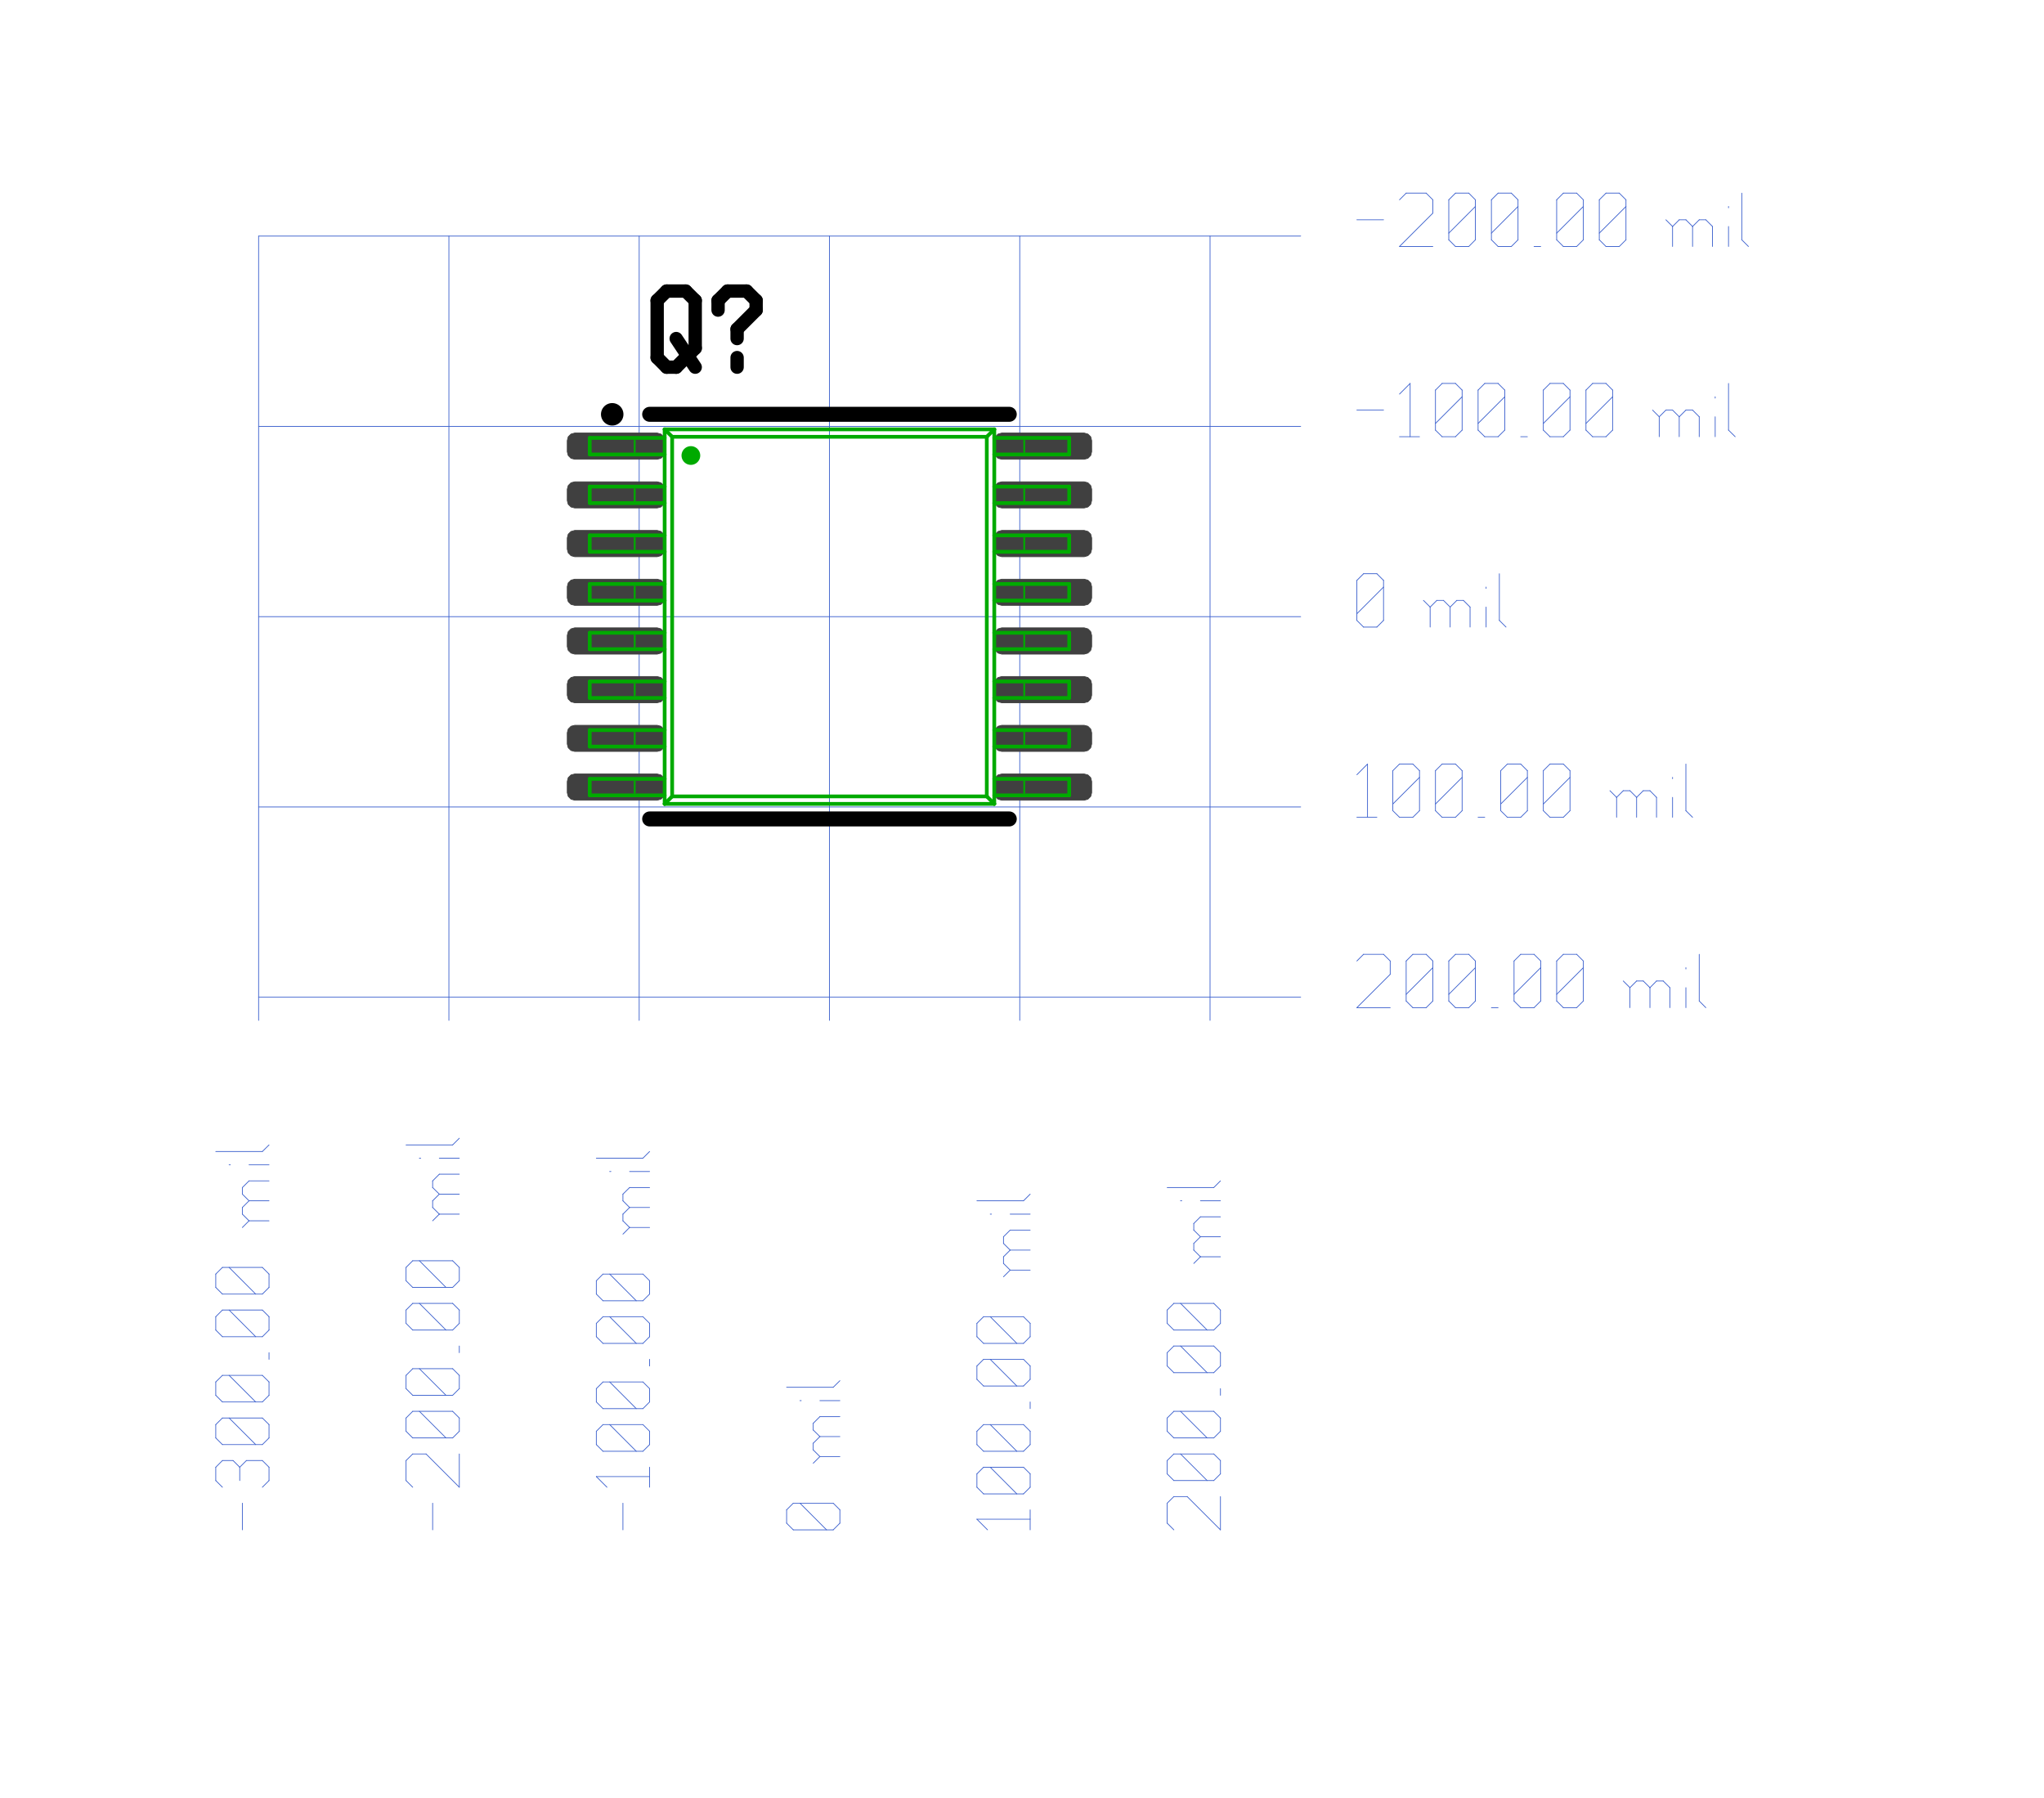 <?xml version="1.0"?>
<svg xmlns="http://www.w3.org/2000/svg" xmlns:xlink="http://www.w3.org/1999/xlink" version="1.0" width="1382.4" height="1216" viewBox="-2 -2 26.6 24">
<g id="layer_9_bottom">
<!--normal-->
 <line x1="1.11" y1="1.151" x2="1.11" y2="11.62" stroke-width="0.01" stroke="#3a5fcd" stroke-linecap="round"/>
 <line x1="3.65" y1="1.151" x2="3.65" y2="11.62" stroke-width="0.01" stroke="#3a5fcd" stroke-linecap="round"/>
 <line x1="6.19" y1="1.151" x2="6.19" y2="11.62" stroke-width="0.01" stroke="#3a5fcd" stroke-linecap="round"/>
 <line x1="1.11" y1="11.31" x2="15.02" y2="11.31" stroke-width="0.01" stroke="#3a5fcd" stroke-linecap="round"/>
 <line x1="8.73" y1="1.151" x2="8.73" y2="11.62" stroke-width="0.01" stroke="#3a5fcd" stroke-linecap="round"/>
 <line x1="11.27" y1="1.151" x2="11.27" y2="11.62" stroke-width="0.01" stroke="#3a5fcd" stroke-linecap="round"/>
 <line x1="13.81" y1="1.151" x2="13.81" y2="11.62" stroke-width="0.01" stroke="#3a5fcd" stroke-linecap="round"/>
 <line x1="1.11" y1="1.151" x2="15.02" y2="1.151" stroke-width="0.01" stroke="#3a5fcd" stroke-linecap="round"/>
 <line x1="1.11" y1="3.691" x2="15.02" y2="3.691" stroke-width="0.01" stroke="#3a5fcd" stroke-linecap="round"/>
 <line x1="1.11" y1="6.231" x2="15.02" y2="6.231" stroke-width="0.01" stroke="#3a5fcd" stroke-linecap="round"/>
 <line x1="1.11" y1="8.771" x2="15.02" y2="8.771" stroke-width="0.01" stroke="#3a5fcd" stroke-linecap="round"/>
 <line x1="0.893" y1="18.42" x2="0.893" y2="18.064" stroke-width="0.01" stroke="#3a5fcd" stroke-linecap="round"/>
 <line x1="0.627" y1="17.851" x2="0.538" y2="17.762" stroke-width="0.01" stroke="#3a5fcd" stroke-linecap="round"/>
 <line x1="0.538" y1="17.762" x2="0.538" y2="17.584" stroke-width="0.01" stroke="#3a5fcd" stroke-linecap="round"/>
 <line x1="0.538" y1="17.584" x2="0.627" y2="17.495" stroke-width="0.01" stroke="#3a5fcd" stroke-linecap="round"/>
 <line x1="1.249" y1="17.584" x2="1.16" y2="17.495" stroke-width="0.01" stroke="#3a5fcd" stroke-linecap="round"/>
 <line x1="1.249" y1="17.762" x2="1.249" y2="17.584" stroke-width="0.01" stroke="#3a5fcd" stroke-linecap="round"/>
 <line x1="1.16" y1="17.851" x2="1.249" y2="17.762" stroke-width="0.01" stroke="#3a5fcd" stroke-linecap="round"/>
 <line x1="0.858" y1="17.762" x2="0.858" y2="17.584" stroke-width="0.01" stroke="#3a5fcd" stroke-linecap="round"/>
 <line x1="0.627" y1="17.495" x2="0.769" y2="17.495" stroke-width="0.01" stroke="#3a5fcd" stroke-linecap="round"/>
 <line x1="0.947" y1="17.495" x2="1.16" y2="17.495" stroke-width="0.01" stroke="#3a5fcd" stroke-linecap="round"/>
 <line x1="0.947" y1="17.495" x2="0.858" y2="17.584" stroke-width="0.01" stroke="#3a5fcd" stroke-linecap="round"/>
 <line x1="0.769" y1="17.495" x2="0.858" y2="17.584" stroke-width="0.01" stroke="#3a5fcd" stroke-linecap="round"/>
 <line x1="1.16" y1="17.282" x2="1.249" y2="17.193" stroke-width="0.01" stroke="#3a5fcd" stroke-linecap="round"/>
 <line x1="0.627" y1="17.282" x2="1.16" y2="17.282" stroke-width="0.01" stroke="#3a5fcd" stroke-linecap="round"/>
 <line x1="0.627" y1="17.282" x2="0.538" y2="17.193" stroke-width="0.01" stroke="#3a5fcd" stroke-linecap="round"/>
 <line x1="0.538" y1="17.193" x2="0.538" y2="17.015" stroke-width="0.01" stroke="#3a5fcd" stroke-linecap="round"/>
 <line x1="0.538" y1="17.015" x2="0.627" y2="16.927" stroke-width="0.01" stroke="#3a5fcd" stroke-linecap="round"/>
 <line x1="0.627" y1="16.927" x2="1.16" y2="16.927" stroke-width="0.01" stroke="#3a5fcd" stroke-linecap="round"/>
 <line x1="1.249" y1="17.015" x2="1.16" y2="16.927" stroke-width="0.01" stroke="#3a5fcd" stroke-linecap="round"/>
 <line x1="1.249" y1="17.193" x2="1.249" y2="17.015" stroke-width="0.01" stroke="#3a5fcd" stroke-linecap="round"/>
 <line x1="1.071" y1="17.282" x2="0.716" y2="16.927" stroke-width="0.01" stroke="#3a5fcd" stroke-linecap="round"/>
 <line x1="1.16" y1="16.713" x2="1.249" y2="16.624" stroke-width="0.01" stroke="#3a5fcd" stroke-linecap="round"/>
 <line x1="0.627" y1="16.713" x2="1.16" y2="16.713" stroke-width="0.01" stroke="#3a5fcd" stroke-linecap="round"/>
 <line x1="0.627" y1="16.713" x2="0.538" y2="16.624" stroke-width="0.01" stroke="#3a5fcd" stroke-linecap="round"/>
 <line x1="0.538" y1="16.624" x2="0.538" y2="16.446" stroke-width="0.01" stroke="#3a5fcd" stroke-linecap="round"/>
 <line x1="0.538" y1="16.446" x2="0.627" y2="16.358" stroke-width="0.01" stroke="#3a5fcd" stroke-linecap="round"/>
 <line x1="0.627" y1="16.358" x2="1.16" y2="16.358" stroke-width="0.01" stroke="#3a5fcd" stroke-linecap="round"/>
 <line x1="1.249" y1="16.446" x2="1.16" y2="16.358" stroke-width="0.01" stroke="#3a5fcd" stroke-linecap="round"/>
 <line x1="1.249" y1="16.624" x2="1.249" y2="16.446" stroke-width="0.01" stroke="#3a5fcd" stroke-linecap="round"/>
 <line x1="1.071" y1="16.713" x2="0.716" y2="16.358" stroke-width="0.01" stroke="#3a5fcd" stroke-linecap="round"/>
 <line x1="1.249" y1="16.144" x2="1.249" y2="16.055" stroke-width="0.01" stroke="#3a5fcd" stroke-linecap="round"/>
 <line x1="1.16" y1="15.842" x2="1.249" y2="15.753" stroke-width="0.01" stroke="#3a5fcd" stroke-linecap="round"/>
 <line x1="0.627" y1="15.842" x2="1.16" y2="15.842" stroke-width="0.01" stroke="#3a5fcd" stroke-linecap="round"/>
 <line x1="0.627" y1="15.842" x2="0.538" y2="15.753" stroke-width="0.01" stroke="#3a5fcd" stroke-linecap="round"/>
 <line x1="0.538" y1="15.753" x2="0.538" y2="15.575" stroke-width="0.01" stroke="#3a5fcd" stroke-linecap="round"/>
 <line x1="0.538" y1="15.575" x2="0.627" y2="15.486" stroke-width="0.01" stroke="#3a5fcd" stroke-linecap="round"/>
 <line x1="0.627" y1="15.486" x2="1.16" y2="15.486" stroke-width="0.01" stroke="#3a5fcd" stroke-linecap="round"/>
 <line x1="1.249" y1="15.575" x2="1.16" y2="15.486" stroke-width="0.01" stroke="#3a5fcd" stroke-linecap="round"/>
 <line x1="1.249" y1="15.753" x2="1.249" y2="15.575" stroke-width="0.01" stroke="#3a5fcd" stroke-linecap="round"/>
 <line x1="1.071" y1="15.842" x2="0.716" y2="15.486" stroke-width="0.01" stroke="#3a5fcd" stroke-linecap="round"/>
 <line x1="1.16" y1="15.273" x2="1.249" y2="15.184" stroke-width="0.01" stroke="#3a5fcd" stroke-linecap="round"/>
 <line x1="0.627" y1="15.273" x2="1.16" y2="15.273" stroke-width="0.01" stroke="#3a5fcd" stroke-linecap="round"/>
 <line x1="0.627" y1="15.273" x2="0.538" y2="15.184" stroke-width="0.01" stroke="#3a5fcd" stroke-linecap="round"/>
 <line x1="0.538" y1="15.184" x2="0.538" y2="15.006" stroke-width="0.01" stroke="#3a5fcd" stroke-linecap="round"/>
 <line x1="0.538" y1="15.006" x2="0.627" y2="14.917" stroke-width="0.01" stroke="#3a5fcd" stroke-linecap="round"/>
 <line x1="0.627" y1="14.917" x2="1.16" y2="14.917" stroke-width="0.01" stroke="#3a5fcd" stroke-linecap="round"/>
 <line x1="1.249" y1="15.006" x2="1.16" y2="14.917" stroke-width="0.01" stroke="#3a5fcd" stroke-linecap="round"/>
 <line x1="1.249" y1="15.184" x2="1.249" y2="15.006" stroke-width="0.01" stroke="#3a5fcd" stroke-linecap="round"/>
 <line x1="1.071" y1="15.273" x2="0.716" y2="14.917" stroke-width="0.01" stroke="#3a5fcd" stroke-linecap="round"/>
 <line x1="0.982" y1="14.295" x2="1.249" y2="14.295" stroke-width="0.01" stroke="#3a5fcd" stroke-linecap="round"/>
 <line x1="0.982" y1="14.295" x2="0.893" y2="14.206" stroke-width="0.01" stroke="#3a5fcd" stroke-linecap="round"/>
 <line x1="0.893" y1="14.206" x2="0.893" y2="14.117" stroke-width="0.01" stroke="#3a5fcd" stroke-linecap="round"/>
 <line x1="0.893" y1="14.117" x2="0.982" y2="14.028" stroke-width="0.01" stroke="#3a5fcd" stroke-linecap="round"/>
 <line x1="0.982" y1="14.028" x2="1.249" y2="14.028" stroke-width="0.01" stroke="#3a5fcd" stroke-linecap="round"/>
 <line x1="0.982" y1="14.028" x2="0.893" y2="13.939" stroke-width="0.01" stroke="#3a5fcd" stroke-linecap="round"/>
 <line x1="0.893" y1="13.939" x2="0.893" y2="13.851" stroke-width="0.01" stroke="#3a5fcd" stroke-linecap="round"/>
 <line x1="0.893" y1="13.851" x2="0.982" y2="13.762" stroke-width="0.01" stroke="#3a5fcd" stroke-linecap="round"/>
 <line x1="0.982" y1="13.762" x2="1.249" y2="13.762" stroke-width="0.01" stroke="#3a5fcd" stroke-linecap="round"/>
 <line x1="0.893" y1="14.384" x2="0.982" y2="14.295" stroke-width="0.01" stroke="#3a5fcd" stroke-linecap="round"/>
 <line x1="0.716" y1="13.548" x2="0.733" y2="13.548" stroke-width="0.01" stroke="#3a5fcd" stroke-linecap="round"/>
 <line x1="0.982" y1="13.548" x2="1.249" y2="13.548" stroke-width="0.01" stroke="#3a5fcd" stroke-linecap="round"/>
 <line x1="0.538" y1="13.37" x2="1.16" y2="13.37" stroke-width="0.01" stroke="#3a5fcd" stroke-linecap="round"/>
 <line x1="1.16" y1="13.37" x2="1.249" y2="13.282" stroke-width="0.01" stroke="#3a5fcd" stroke-linecap="round"/>
 <line x1="3.433" y1="18.42" x2="3.433" y2="18.064" stroke-width="0.01" stroke="#3a5fcd" stroke-linecap="round"/>
 <line x1="3.167" y1="17.851" x2="3.078" y2="17.762" stroke-width="0.01" stroke="#3a5fcd" stroke-linecap="round"/>
 <line x1="3.078" y1="17.762" x2="3.078" y2="17.495" stroke-width="0.01" stroke="#3a5fcd" stroke-linecap="round"/>
 <line x1="3.078" y1="17.495" x2="3.167" y2="17.407" stroke-width="0.01" stroke="#3a5fcd" stroke-linecap="round"/>
 <line x1="3.167" y1="17.407" x2="3.345" y2="17.407" stroke-width="0.01" stroke="#3a5fcd" stroke-linecap="round"/>
 <line x1="3.789" y1="17.851" x2="3.345" y2="17.407" stroke-width="0.01" stroke="#3a5fcd" stroke-linecap="round"/>
 <line x1="3.789" y1="17.851" x2="3.789" y2="17.407" stroke-width="0.01" stroke="#3a5fcd" stroke-linecap="round"/>
 <line x1="3.7" y1="17.193" x2="3.789" y2="17.104" stroke-width="0.01" stroke="#3a5fcd" stroke-linecap="round"/>
 <line x1="3.167" y1="17.193" x2="3.7" y2="17.193" stroke-width="0.01" stroke="#3a5fcd" stroke-linecap="round"/>
 <line x1="3.167" y1="17.193" x2="3.078" y2="17.104" stroke-width="0.01" stroke="#3a5fcd" stroke-linecap="round"/>
 <line x1="3.078" y1="17.104" x2="3.078" y2="16.927" stroke-width="0.01" stroke="#3a5fcd" stroke-linecap="round"/>
 <line x1="3.078" y1="16.927" x2="3.167" y2="16.838" stroke-width="0.01" stroke="#3a5fcd" stroke-linecap="round"/>
 <line x1="3.167" y1="16.838" x2="3.7" y2="16.838" stroke-width="0.01" stroke="#3a5fcd" stroke-linecap="round"/>
 <line x1="3.789" y1="16.927" x2="3.7" y2="16.838" stroke-width="0.01" stroke="#3a5fcd" stroke-linecap="round"/>
 <line x1="3.789" y1="17.104" x2="3.789" y2="16.927" stroke-width="0.01" stroke="#3a5fcd" stroke-linecap="round"/>
 <line x1="3.611" y1="17.193" x2="3.256" y2="16.838" stroke-width="0.01" stroke="#3a5fcd" stroke-linecap="round"/>
 <line x1="3.7" y1="16.624" x2="3.789" y2="16.535" stroke-width="0.01" stroke="#3a5fcd" stroke-linecap="round"/>
 <line x1="3.167" y1="16.624" x2="3.7" y2="16.624" stroke-width="0.01" stroke="#3a5fcd" stroke-linecap="round"/>
 <line x1="3.167" y1="16.624" x2="3.078" y2="16.535" stroke-width="0.01" stroke="#3a5fcd" stroke-linecap="round"/>
 <line x1="3.078" y1="16.535" x2="3.078" y2="16.358" stroke-width="0.01" stroke="#3a5fcd" stroke-linecap="round"/>
 <line x1="3.078" y1="16.358" x2="3.167" y2="16.269" stroke-width="0.01" stroke="#3a5fcd" stroke-linecap="round"/>
 <line x1="3.167" y1="16.269" x2="3.7" y2="16.269" stroke-width="0.01" stroke="#3a5fcd" stroke-linecap="round"/>
 <line x1="3.789" y1="16.358" x2="3.7" y2="16.269" stroke-width="0.01" stroke="#3a5fcd" stroke-linecap="round"/>
 <line x1="3.789" y1="16.535" x2="3.789" y2="16.358" stroke-width="0.01" stroke="#3a5fcd" stroke-linecap="round"/>
 <line x1="3.611" y1="16.624" x2="3.256" y2="16.269" stroke-width="0.01" stroke="#3a5fcd" stroke-linecap="round"/>
 <line x1="3.789" y1="16.055" x2="3.789" y2="15.966" stroke-width="0.01" stroke="#3a5fcd" stroke-linecap="round"/>
 <line x1="3.7" y1="15.753" x2="3.789" y2="15.664" stroke-width="0.01" stroke="#3a5fcd" stroke-linecap="round"/>
 <line x1="3.167" y1="15.753" x2="3.7" y2="15.753" stroke-width="0.01" stroke="#3a5fcd" stroke-linecap="round"/>
 <line x1="3.167" y1="15.753" x2="3.078" y2="15.664" stroke-width="0.01" stroke="#3a5fcd" stroke-linecap="round"/>
 <line x1="3.078" y1="15.664" x2="3.078" y2="15.486" stroke-width="0.01" stroke="#3a5fcd" stroke-linecap="round"/>
 <line x1="3.078" y1="15.486" x2="3.167" y2="15.397" stroke-width="0.01" stroke="#3a5fcd" stroke-linecap="round"/>
 <line x1="3.167" y1="15.397" x2="3.7" y2="15.397" stroke-width="0.01" stroke="#3a5fcd" stroke-linecap="round"/>
 <line x1="3.789" y1="15.486" x2="3.7" y2="15.397" stroke-width="0.01" stroke="#3a5fcd" stroke-linecap="round"/>
 <line x1="3.789" y1="15.664" x2="3.789" y2="15.486" stroke-width="0.01" stroke="#3a5fcd" stroke-linecap="round"/>
 <line x1="3.611" y1="15.753" x2="3.256" y2="15.397" stroke-width="0.01" stroke="#3a5fcd" stroke-linecap="round"/>
 <line x1="3.7" y1="15.184" x2="3.789" y2="15.095" stroke-width="0.01" stroke="#3a5fcd" stroke-linecap="round"/>
 <line x1="3.167" y1="15.184" x2="3.7" y2="15.184" stroke-width="0.01" stroke="#3a5fcd" stroke-linecap="round"/>
 <line x1="3.167" y1="15.184" x2="3.078" y2="15.095" stroke-width="0.01" stroke="#3a5fcd" stroke-linecap="round"/>
 <line x1="3.078" y1="15.095" x2="3.078" y2="14.917" stroke-width="0.01" stroke="#3a5fcd" stroke-linecap="round"/>
 <line x1="3.078" y1="14.917" x2="3.167" y2="14.828" stroke-width="0.01" stroke="#3a5fcd" stroke-linecap="round"/>
 <line x1="3.167" y1="14.828" x2="3.7" y2="14.828" stroke-width="0.01" stroke="#3a5fcd" stroke-linecap="round"/>
 <line x1="3.789" y1="14.917" x2="3.7" y2="14.828" stroke-width="0.01" stroke="#3a5fcd" stroke-linecap="round"/>
 <line x1="3.789" y1="15.095" x2="3.789" y2="14.917" stroke-width="0.01" stroke="#3a5fcd" stroke-linecap="round"/>
 <line x1="3.611" y1="15.184" x2="3.256" y2="14.828" stroke-width="0.01" stroke="#3a5fcd" stroke-linecap="round"/>
 <line x1="3.522" y1="14.206" x2="3.789" y2="14.206" stroke-width="0.01" stroke="#3a5fcd" stroke-linecap="round"/>
 <line x1="3.522" y1="14.206" x2="3.433" y2="14.117" stroke-width="0.01" stroke="#3a5fcd" stroke-linecap="round"/>
 <line x1="3.433" y1="14.117" x2="3.433" y2="14.028" stroke-width="0.01" stroke="#3a5fcd" stroke-linecap="round"/>
 <line x1="3.433" y1="14.028" x2="3.522" y2="13.939" stroke-width="0.01" stroke="#3a5fcd" stroke-linecap="round"/>
 <line x1="3.522" y1="13.939" x2="3.789" y2="13.939" stroke-width="0.01" stroke="#3a5fcd" stroke-linecap="round"/>
 <line x1="3.522" y1="13.939" x2="3.433" y2="13.851" stroke-width="0.01" stroke="#3a5fcd" stroke-linecap="round"/>
 <line x1="3.433" y1="13.851" x2="3.433" y2="13.762" stroke-width="0.01" stroke="#3a5fcd" stroke-linecap="round"/>
 <line x1="3.433" y1="13.762" x2="3.522" y2="13.673" stroke-width="0.01" stroke="#3a5fcd" stroke-linecap="round"/>
 <line x1="3.522" y1="13.673" x2="3.789" y2="13.673" stroke-width="0.01" stroke="#3a5fcd" stroke-linecap="round"/>
 <line x1="3.433" y1="14.295" x2="3.522" y2="14.206" stroke-width="0.01" stroke="#3a5fcd" stroke-linecap="round"/>
 <line x1="3.256" y1="13.459" x2="3.273" y2="13.459" stroke-width="0.01" stroke="#3a5fcd" stroke-linecap="round"/>
 <line x1="3.522" y1="13.459" x2="3.789" y2="13.459" stroke-width="0.01" stroke="#3a5fcd" stroke-linecap="round"/>
 <line x1="3.078" y1="13.282" x2="3.7" y2="13.282" stroke-width="0.01" stroke="#3a5fcd" stroke-linecap="round"/>
 <line x1="3.7" y1="13.282" x2="3.789" y2="13.193" stroke-width="0.01" stroke="#3a5fcd" stroke-linecap="round"/>
 <line x1="5.973" y1="18.42" x2="5.973" y2="18.064" stroke-width="0.01" stroke="#3a5fcd" stroke-linecap="round"/>
 <line x1="5.76" y1="17.851" x2="5.618" y2="17.709" stroke-width="0.01" stroke="#3a5fcd" stroke-linecap="round"/>
 <line x1="5.618" y1="17.709" x2="6.329" y2="17.709" stroke-width="0.01" stroke="#3a5fcd" stroke-linecap="round"/>
 <line x1="6.329" y1="17.851" x2="6.329" y2="17.584" stroke-width="0.01" stroke="#3a5fcd" stroke-linecap="round"/>
 <line x1="6.24" y1="17.371" x2="6.329" y2="17.282" stroke-width="0.01" stroke="#3a5fcd" stroke-linecap="round"/>
 <line x1="5.707" y1="17.371" x2="6.24" y2="17.371" stroke-width="0.01" stroke="#3a5fcd" stroke-linecap="round"/>
 <line x1="5.707" y1="17.371" x2="5.618" y2="17.282" stroke-width="0.01" stroke="#3a5fcd" stroke-linecap="round"/>
 <line x1="5.618" y1="17.282" x2="5.618" y2="17.104" stroke-width="0.01" stroke="#3a5fcd" stroke-linecap="round"/>
 <line x1="5.618" y1="17.104" x2="5.707" y2="17.015" stroke-width="0.01" stroke="#3a5fcd" stroke-linecap="round"/>
 <line x1="5.707" y1="17.015" x2="6.24" y2="17.015" stroke-width="0.01" stroke="#3a5fcd" stroke-linecap="round"/>
 <line x1="6.329" y1="17.104" x2="6.24" y2="17.015" stroke-width="0.01" stroke="#3a5fcd" stroke-linecap="round"/>
 <line x1="6.329" y1="17.282" x2="6.329" y2="17.104" stroke-width="0.01" stroke="#3a5fcd" stroke-linecap="round"/>
 <line x1="6.151" y1="17.371" x2="5.796" y2="17.015" stroke-width="0.01" stroke="#3a5fcd" stroke-linecap="round"/>
 <line x1="6.24" y1="16.802" x2="6.329" y2="16.713" stroke-width="0.01" stroke="#3a5fcd" stroke-linecap="round"/>
 <line x1="5.707" y1="16.802" x2="6.24" y2="16.802" stroke-width="0.01" stroke="#3a5fcd" stroke-linecap="round"/>
 <line x1="5.707" y1="16.802" x2="5.618" y2="16.713" stroke-width="0.01" stroke="#3a5fcd" stroke-linecap="round"/>
 <line x1="5.618" y1="16.713" x2="5.618" y2="16.535" stroke-width="0.01" stroke="#3a5fcd" stroke-linecap="round"/>
 <line x1="5.618" y1="16.535" x2="5.707" y2="16.446" stroke-width="0.01" stroke="#3a5fcd" stroke-linecap="round"/>
 <line x1="5.707" y1="16.446" x2="6.24" y2="16.446" stroke-width="0.01" stroke="#3a5fcd" stroke-linecap="round"/>
 <line x1="6.329" y1="16.535" x2="6.24" y2="16.446" stroke-width="0.01" stroke="#3a5fcd" stroke-linecap="round"/>
 <line x1="6.329" y1="16.713" x2="6.329" y2="16.535" stroke-width="0.01" stroke="#3a5fcd" stroke-linecap="round"/>
 <line x1="6.151" y1="16.802" x2="5.796" y2="16.446" stroke-width="0.01" stroke="#3a5fcd" stroke-linecap="round"/>
 <line x1="6.329" y1="16.233" x2="6.329" y2="16.144" stroke-width="0.01" stroke="#3a5fcd" stroke-linecap="round"/>
 <line x1="6.24" y1="15.931" x2="6.329" y2="15.842" stroke-width="0.01" stroke="#3a5fcd" stroke-linecap="round"/>
 <line x1="5.707" y1="15.931" x2="6.24" y2="15.931" stroke-width="0.01" stroke="#3a5fcd" stroke-linecap="round"/>
 <line x1="5.707" y1="15.931" x2="5.618" y2="15.842" stroke-width="0.01" stroke="#3a5fcd" stroke-linecap="round"/>
 <line x1="5.618" y1="15.842" x2="5.618" y2="15.664" stroke-width="0.01" stroke="#3a5fcd" stroke-linecap="round"/>
 <line x1="5.618" y1="15.664" x2="5.707" y2="15.575" stroke-width="0.01" stroke="#3a5fcd" stroke-linecap="round"/>
 <line x1="5.707" y1="15.575" x2="6.24" y2="15.575" stroke-width="0.01" stroke="#3a5fcd" stroke-linecap="round"/>
 <line x1="6.329" y1="15.664" x2="6.24" y2="15.575" stroke-width="0.01" stroke="#3a5fcd" stroke-linecap="round"/>
 <line x1="6.329" y1="15.842" x2="6.329" y2="15.664" stroke-width="0.01" stroke="#3a5fcd" stroke-linecap="round"/>
 <line x1="6.151" y1="15.931" x2="5.796" y2="15.575" stroke-width="0.01" stroke="#3a5fcd" stroke-linecap="round"/>
 <line x1="6.24" y1="15.362" x2="6.329" y2="15.273" stroke-width="0.01" stroke="#3a5fcd" stroke-linecap="round"/>
 <line x1="5.707" y1="15.362" x2="6.24" y2="15.362" stroke-width="0.01" stroke="#3a5fcd" stroke-linecap="round"/>
 <line x1="5.707" y1="15.362" x2="5.618" y2="15.273" stroke-width="0.01" stroke="#3a5fcd" stroke-linecap="round"/>
 <line x1="5.618" y1="15.273" x2="5.618" y2="15.095" stroke-width="0.01" stroke="#3a5fcd" stroke-linecap="round"/>
 <line x1="5.618" y1="15.095" x2="5.707" y2="15.006" stroke-width="0.01" stroke="#3a5fcd" stroke-linecap="round"/>
 <line x1="5.707" y1="15.006" x2="6.24" y2="15.006" stroke-width="0.01" stroke="#3a5fcd" stroke-linecap="round"/>
 <line x1="6.329" y1="15.095" x2="6.24" y2="15.006" stroke-width="0.01" stroke="#3a5fcd" stroke-linecap="round"/>
 <line x1="6.329" y1="15.273" x2="6.329" y2="15.095" stroke-width="0.01" stroke="#3a5fcd" stroke-linecap="round"/>
 <line x1="6.151" y1="15.362" x2="5.796" y2="15.006" stroke-width="0.01" stroke="#3a5fcd" stroke-linecap="round"/>
 <line x1="6.062" y1="14.384" x2="6.329" y2="14.384" stroke-width="0.01" stroke="#3a5fcd" stroke-linecap="round"/>
 <line x1="6.062" y1="14.384" x2="5.973" y2="14.295" stroke-width="0.01" stroke="#3a5fcd" stroke-linecap="round"/>
 <line x1="5.973" y1="14.295" x2="5.973" y2="14.206" stroke-width="0.01" stroke="#3a5fcd" stroke-linecap="round"/>
 <line x1="5.973" y1="14.206" x2="6.062" y2="14.117" stroke-width="0.01" stroke="#3a5fcd" stroke-linecap="round"/>
 <line x1="6.062" y1="14.117" x2="6.329" y2="14.117" stroke-width="0.01" stroke="#3a5fcd" stroke-linecap="round"/>
 <line x1="6.062" y1="14.117" x2="5.973" y2="14.028" stroke-width="0.01" stroke="#3a5fcd" stroke-linecap="round"/>
 <line x1="5.973" y1="14.028" x2="5.973" y2="13.939" stroke-width="0.01" stroke="#3a5fcd" stroke-linecap="round"/>
 <line x1="5.973" y1="13.939" x2="6.062" y2="13.851" stroke-width="0.01" stroke="#3a5fcd" stroke-linecap="round"/>
 <line x1="6.062" y1="13.851" x2="6.329" y2="13.851" stroke-width="0.01" stroke="#3a5fcd" stroke-linecap="round"/>
 <line x1="5.973" y1="14.473" x2="6.062" y2="14.384" stroke-width="0.01" stroke="#3a5fcd" stroke-linecap="round"/>
 <line x1="5.796" y1="13.637" x2="5.813" y2="13.637" stroke-width="0.01" stroke="#3a5fcd" stroke-linecap="round"/>
 <line x1="6.062" y1="13.637" x2="6.329" y2="13.637" stroke-width="0.01" stroke="#3a5fcd" stroke-linecap="round"/>
 <line x1="5.618" y1="13.459" x2="6.24" y2="13.459" stroke-width="0.01" stroke="#3a5fcd" stroke-linecap="round"/>
 <line x1="6.24" y1="13.459" x2="6.329" y2="13.37" stroke-width="0.01" stroke="#3a5fcd" stroke-linecap="round"/>
 <line x1="8.78" y1="18.42" x2="8.869" y2="18.331" stroke-width="0.01" stroke="#3a5fcd" stroke-linecap="round"/>
 <line x1="8.247" y1="18.42" x2="8.78" y2="18.42" stroke-width="0.01" stroke="#3a5fcd" stroke-linecap="round"/>
 <line x1="8.247" y1="18.42" x2="8.158" y2="18.331" stroke-width="0.01" stroke="#3a5fcd" stroke-linecap="round"/>
 <line x1="8.158" y1="18.331" x2="8.158" y2="18.153" stroke-width="0.01" stroke="#3a5fcd" stroke-linecap="round"/>
 <line x1="8.158" y1="18.153" x2="8.247" y2="18.064" stroke-width="0.01" stroke="#3a5fcd" stroke-linecap="round"/>
 <line x1="8.247" y1="18.064" x2="8.78" y2="18.064" stroke-width="0.01" stroke="#3a5fcd" stroke-linecap="round"/>
 <line x1="8.869" y1="18.153" x2="8.78" y2="18.064" stroke-width="0.01" stroke="#3a5fcd" stroke-linecap="round"/>
 <line x1="8.869" y1="18.331" x2="8.869" y2="18.153" stroke-width="0.01" stroke="#3a5fcd" stroke-linecap="round"/>
 <line x1="8.691" y1="18.42" x2="8.336" y2="18.064" stroke-width="0.01" stroke="#3a5fcd" stroke-linecap="round"/>
 <line x1="8.602" y1="17.442" x2="8.869" y2="17.442" stroke-width="0.01" stroke="#3a5fcd" stroke-linecap="round"/>
 <line x1="8.602" y1="17.442" x2="8.513" y2="17.353" stroke-width="0.01" stroke="#3a5fcd" stroke-linecap="round"/>
 <line x1="8.513" y1="17.353" x2="8.513" y2="17.264" stroke-width="0.01" stroke="#3a5fcd" stroke-linecap="round"/>
 <line x1="8.513" y1="17.264" x2="8.602" y2="17.175" stroke-width="0.01" stroke="#3a5fcd" stroke-linecap="round"/>
 <line x1="8.602" y1="17.175" x2="8.869" y2="17.175" stroke-width="0.01" stroke="#3a5fcd" stroke-linecap="round"/>
 <line x1="8.602" y1="17.175" x2="8.513" y2="17.087" stroke-width="0.01" stroke="#3a5fcd" stroke-linecap="round"/>
 <line x1="8.513" y1="17.087" x2="8.513" y2="16.998" stroke-width="0.01" stroke="#3a5fcd" stroke-linecap="round"/>
 <line x1="8.513" y1="16.998" x2="8.602" y2="16.909" stroke-width="0.01" stroke="#3a5fcd" stroke-linecap="round"/>
 <line x1="8.602" y1="16.909" x2="8.869" y2="16.909" stroke-width="0.01" stroke="#3a5fcd" stroke-linecap="round"/>
 <line x1="8.513" y1="17.531" x2="8.602" y2="17.442" stroke-width="0.01" stroke="#3a5fcd" stroke-linecap="round"/>
 <line x1="8.336" y1="16.695" x2="8.353" y2="16.695" stroke-width="0.01" stroke="#3a5fcd" stroke-linecap="round"/>
 <line x1="8.602" y1="16.695" x2="8.869" y2="16.695" stroke-width="0.01" stroke="#3a5fcd" stroke-linecap="round"/>
 <line x1="8.158" y1="16.517" x2="8.78" y2="16.517" stroke-width="0.01" stroke="#3a5fcd" stroke-linecap="round"/>
 <line x1="8.78" y1="16.517" x2="8.869" y2="16.429" stroke-width="0.01" stroke="#3a5fcd" stroke-linecap="round"/>
 <line x1="10.84" y1="18.42" x2="10.698" y2="18.278" stroke-width="0.01" stroke="#3a5fcd" stroke-linecap="round"/>
 <line x1="10.698" y1="18.278" x2="11.409" y2="18.278" stroke-width="0.01" stroke="#3a5fcd" stroke-linecap="round"/>
 <line x1="11.409" y1="18.42" x2="11.409" y2="18.153" stroke-width="0.01" stroke="#3a5fcd" stroke-linecap="round"/>
 <line x1="11.32" y1="17.94" x2="11.409" y2="17.851" stroke-width="0.01" stroke="#3a5fcd" stroke-linecap="round"/>
 <line x1="10.787" y1="17.94" x2="11.32" y2="17.94" stroke-width="0.01" stroke="#3a5fcd" stroke-linecap="round"/>
 <line x1="10.787" y1="17.94" x2="10.698" y2="17.851" stroke-width="0.01" stroke="#3a5fcd" stroke-linecap="round"/>
 <line x1="10.698" y1="17.851" x2="10.698" y2="17.673" stroke-width="0.01" stroke="#3a5fcd" stroke-linecap="round"/>
 <line x1="10.698" y1="17.673" x2="10.787" y2="17.584" stroke-width="0.01" stroke="#3a5fcd" stroke-linecap="round"/>
 <line x1="10.787" y1="17.584" x2="11.32" y2="17.584" stroke-width="0.01" stroke="#3a5fcd" stroke-linecap="round"/>
 <line x1="11.409" y1="17.673" x2="11.32" y2="17.584" stroke-width="0.01" stroke="#3a5fcd" stroke-linecap="round"/>
 <line x1="11.409" y1="17.851" x2="11.409" y2="17.673" stroke-width="0.01" stroke="#3a5fcd" stroke-linecap="round"/>
 <line x1="11.231" y1="17.94" x2="10.876" y2="17.584" stroke-width="0.01" stroke="#3a5fcd" stroke-linecap="round"/>
 <line x1="11.32" y1="17.371" x2="11.409" y2="17.282" stroke-width="0.01" stroke="#3a5fcd" stroke-linecap="round"/>
 <line x1="10.787" y1="17.371" x2="11.32" y2="17.371" stroke-width="0.01" stroke="#3a5fcd" stroke-linecap="round"/>
 <line x1="10.787" y1="17.371" x2="10.698" y2="17.282" stroke-width="0.01" stroke="#3a5fcd" stroke-linecap="round"/>
 <line x1="10.698" y1="17.282" x2="10.698" y2="17.104" stroke-width="0.01" stroke="#3a5fcd" stroke-linecap="round"/>
 <line x1="10.698" y1="17.104" x2="10.787" y2="17.015" stroke-width="0.01" stroke="#3a5fcd" stroke-linecap="round"/>
 <line x1="10.787" y1="17.015" x2="11.32" y2="17.015" stroke-width="0.01" stroke="#3a5fcd" stroke-linecap="round"/>
 <line x1="11.409" y1="17.104" x2="11.32" y2="17.015" stroke-width="0.01" stroke="#3a5fcd" stroke-linecap="round"/>
 <line x1="11.409" y1="17.282" x2="11.409" y2="17.104" stroke-width="0.01" stroke="#3a5fcd" stroke-linecap="round"/>
 <line x1="11.231" y1="17.371" x2="10.876" y2="17.015" stroke-width="0.01" stroke="#3a5fcd" stroke-linecap="round"/>
 <line x1="11.409" y1="16.802" x2="11.409" y2="16.713" stroke-width="0.01" stroke="#3a5fcd" stroke-linecap="round"/>
 <line x1="11.32" y1="16.5" x2="11.409" y2="16.411" stroke-width="0.01" stroke="#3a5fcd" stroke-linecap="round"/>
 <line x1="10.787" y1="16.5" x2="11.32" y2="16.5" stroke-width="0.01" stroke="#3a5fcd" stroke-linecap="round"/>
 <line x1="10.787" y1="16.5" x2="10.698" y2="16.411" stroke-width="0.01" stroke="#3a5fcd" stroke-linecap="round"/>
 <line x1="10.698" y1="16.411" x2="10.698" y2="16.233" stroke-width="0.01" stroke="#3a5fcd" stroke-linecap="round"/>
 <line x1="10.698" y1="16.233" x2="10.787" y2="16.144" stroke-width="0.01" stroke="#3a5fcd" stroke-linecap="round"/>
 <line x1="10.787" y1="16.144" x2="11.32" y2="16.144" stroke-width="0.01" stroke="#3a5fcd" stroke-linecap="round"/>
 <line x1="11.409" y1="16.233" x2="11.32" y2="16.144" stroke-width="0.01" stroke="#3a5fcd" stroke-linecap="round"/>
 <line x1="11.409" y1="16.411" x2="11.409" y2="16.233" stroke-width="0.01" stroke="#3a5fcd" stroke-linecap="round"/>
 <line x1="11.231" y1="16.5" x2="10.876" y2="16.144" stroke-width="0.01" stroke="#3a5fcd" stroke-linecap="round"/>
 <line x1="11.32" y1="15.931" x2="11.409" y2="15.842" stroke-width="0.01" stroke="#3a5fcd" stroke-linecap="round"/>
 <line x1="10.787" y1="15.931" x2="11.32" y2="15.931" stroke-width="0.01" stroke="#3a5fcd" stroke-linecap="round"/>
 <line x1="10.787" y1="15.931" x2="10.698" y2="15.842" stroke-width="0.01" stroke="#3a5fcd" stroke-linecap="round"/>
 <line x1="10.698" y1="15.842" x2="10.698" y2="15.664" stroke-width="0.01" stroke="#3a5fcd" stroke-linecap="round"/>
 <line x1="10.698" y1="15.664" x2="10.787" y2="15.575" stroke-width="0.01" stroke="#3a5fcd" stroke-linecap="round"/>
 <line x1="10.787" y1="15.575" x2="11.32" y2="15.575" stroke-width="0.01" stroke="#3a5fcd" stroke-linecap="round"/>
 <line x1="11.409" y1="15.664" x2="11.32" y2="15.575" stroke-width="0.01" stroke="#3a5fcd" stroke-linecap="round"/>
 <line x1="11.409" y1="15.842" x2="11.409" y2="15.664" stroke-width="0.01" stroke="#3a5fcd" stroke-linecap="round"/>
 <line x1="11.231" y1="15.931" x2="10.876" y2="15.575" stroke-width="0.01" stroke="#3a5fcd" stroke-linecap="round"/>
 <line x1="11.142" y1="14.953" x2="11.409" y2="14.953" stroke-width="0.01" stroke="#3a5fcd" stroke-linecap="round"/>
 <line x1="11.142" y1="14.953" x2="11.053" y2="14.864" stroke-width="0.01" stroke="#3a5fcd" stroke-linecap="round"/>
 <line x1="11.053" y1="14.864" x2="11.053" y2="14.775" stroke-width="0.01" stroke="#3a5fcd" stroke-linecap="round"/>
 <line x1="11.053" y1="14.775" x2="11.142" y2="14.686" stroke-width="0.01" stroke="#3a5fcd" stroke-linecap="round"/>
 <line x1="11.142" y1="14.686" x2="11.409" y2="14.686" stroke-width="0.01" stroke="#3a5fcd" stroke-linecap="round"/>
 <line x1="11.142" y1="14.686" x2="11.053" y2="14.597" stroke-width="0.01" stroke="#3a5fcd" stroke-linecap="round"/>
 <line x1="11.053" y1="14.597" x2="11.053" y2="14.508" stroke-width="0.01" stroke="#3a5fcd" stroke-linecap="round"/>
 <line x1="11.053" y1="14.508" x2="11.142" y2="14.419" stroke-width="0.01" stroke="#3a5fcd" stroke-linecap="round"/>
 <line x1="11.142" y1="14.419" x2="11.409" y2="14.419" stroke-width="0.01" stroke="#3a5fcd" stroke-linecap="round"/>
 <line x1="11.053" y1="15.042" x2="11.142" y2="14.953" stroke-width="0.01" stroke="#3a5fcd" stroke-linecap="round"/>
 <line x1="10.876" y1="14.206" x2="10.893" y2="14.206" stroke-width="0.01" stroke="#3a5fcd" stroke-linecap="round"/>
 <line x1="11.142" y1="14.206" x2="11.409" y2="14.206" stroke-width="0.01" stroke="#3a5fcd" stroke-linecap="round"/>
 <line x1="10.698" y1="14.028" x2="11.32" y2="14.028" stroke-width="0.01" stroke="#3a5fcd" stroke-linecap="round"/>
 <line x1="11.32" y1="14.028" x2="11.409" y2="13.939" stroke-width="0.01" stroke="#3a5fcd" stroke-linecap="round"/>
 <line x1="13.327" y1="18.42" x2="13.238" y2="18.331" stroke-width="0.01" stroke="#3a5fcd" stroke-linecap="round"/>
 <line x1="13.238" y1="18.331" x2="13.238" y2="18.064" stroke-width="0.01" stroke="#3a5fcd" stroke-linecap="round"/>
 <line x1="13.238" y1="18.064" x2="13.327" y2="17.976" stroke-width="0.01" stroke="#3a5fcd" stroke-linecap="round"/>
 <line x1="13.327" y1="17.976" x2="13.505" y2="17.976" stroke-width="0.01" stroke="#3a5fcd" stroke-linecap="round"/>
 <line x1="13.949" y1="18.42" x2="13.505" y2="17.976" stroke-width="0.01" stroke="#3a5fcd" stroke-linecap="round"/>
 <line x1="13.949" y1="18.42" x2="13.949" y2="17.976" stroke-width="0.01" stroke="#3a5fcd" stroke-linecap="round"/>
 <line x1="13.86" y1="17.762" x2="13.949" y2="17.673" stroke-width="0.01" stroke="#3a5fcd" stroke-linecap="round"/>
 <line x1="13.327" y1="17.762" x2="13.86" y2="17.762" stroke-width="0.01" stroke="#3a5fcd" stroke-linecap="round"/>
 <line x1="13.327" y1="17.762" x2="13.238" y2="17.673" stroke-width="0.01" stroke="#3a5fcd" stroke-linecap="round"/>
 <line x1="13.238" y1="17.673" x2="13.238" y2="17.495" stroke-width="0.01" stroke="#3a5fcd" stroke-linecap="round"/>
 <line x1="13.238" y1="17.495" x2="13.327" y2="17.407" stroke-width="0.01" stroke="#3a5fcd" stroke-linecap="round"/>
 <line x1="13.327" y1="17.407" x2="13.86" y2="17.407" stroke-width="0.01" stroke="#3a5fcd" stroke-linecap="round"/>
 <line x1="13.949" y1="17.495" x2="13.86" y2="17.407" stroke-width="0.01" stroke="#3a5fcd" stroke-linecap="round"/>
 <line x1="13.949" y1="17.673" x2="13.949" y2="17.495" stroke-width="0.01" stroke="#3a5fcd" stroke-linecap="round"/>
 <line x1="13.771" y1="17.762" x2="13.416" y2="17.407" stroke-width="0.01" stroke="#3a5fcd" stroke-linecap="round"/>
 <line x1="13.86" y1="17.193" x2="13.949" y2="17.104" stroke-width="0.01" stroke="#3a5fcd" stroke-linecap="round"/>
 <line x1="13.327" y1="17.193" x2="13.86" y2="17.193" stroke-width="0.01" stroke="#3a5fcd" stroke-linecap="round"/>
 <line x1="13.327" y1="17.193" x2="13.238" y2="17.104" stroke-width="0.01" stroke="#3a5fcd" stroke-linecap="round"/>
 <line x1="13.238" y1="17.104" x2="13.238" y2="16.927" stroke-width="0.01" stroke="#3a5fcd" stroke-linecap="round"/>
 <line x1="13.238" y1="16.927" x2="13.327" y2="16.838" stroke-width="0.01" stroke="#3a5fcd" stroke-linecap="round"/>
 <line x1="13.327" y1="16.838" x2="13.86" y2="16.838" stroke-width="0.01" stroke="#3a5fcd" stroke-linecap="round"/>
 <line x1="13.949" y1="16.927" x2="13.86" y2="16.838" stroke-width="0.01" stroke="#3a5fcd" stroke-linecap="round"/>
 <line x1="13.949" y1="17.104" x2="13.949" y2="16.927" stroke-width="0.01" stroke="#3a5fcd" stroke-linecap="round"/>
 <line x1="13.771" y1="17.193" x2="13.416" y2="16.838" stroke-width="0.01" stroke="#3a5fcd" stroke-linecap="round"/>
 <line x1="13.949" y1="16.624" x2="13.949" y2="16.535" stroke-width="0.01" stroke="#3a5fcd" stroke-linecap="round"/>
 <line x1="13.86" y1="16.322" x2="13.949" y2="16.233" stroke-width="0.01" stroke="#3a5fcd" stroke-linecap="round"/>
 <line x1="13.327" y1="16.322" x2="13.86" y2="16.322" stroke-width="0.01" stroke="#3a5fcd" stroke-linecap="round"/>
 <line x1="13.327" y1="16.322" x2="13.238" y2="16.233" stroke-width="0.01" stroke="#3a5fcd" stroke-linecap="round"/>
 <line x1="13.238" y1="16.233" x2="13.238" y2="16.055" stroke-width="0.01" stroke="#3a5fcd" stroke-linecap="round"/>
 <line x1="13.238" y1="16.055" x2="13.327" y2="15.966" stroke-width="0.01" stroke="#3a5fcd" stroke-linecap="round"/>
 <line x1="13.327" y1="15.966" x2="13.86" y2="15.966" stroke-width="0.01" stroke="#3a5fcd" stroke-linecap="round"/>
 <line x1="13.949" y1="16.055" x2="13.86" y2="15.966" stroke-width="0.01" stroke="#3a5fcd" stroke-linecap="round"/>
 <line x1="13.949" y1="16.233" x2="13.949" y2="16.055" stroke-width="0.01" stroke="#3a5fcd" stroke-linecap="round"/>
 <line x1="13.771" y1="16.322" x2="13.416" y2="15.966" stroke-width="0.01" stroke="#3a5fcd" stroke-linecap="round"/>
 <line x1="13.86" y1="15.753" x2="13.949" y2="15.664" stroke-width="0.01" stroke="#3a5fcd" stroke-linecap="round"/>
 <line x1="13.327" y1="15.753" x2="13.86" y2="15.753" stroke-width="0.01" stroke="#3a5fcd" stroke-linecap="round"/>
 <line x1="13.327" y1="15.753" x2="13.238" y2="15.664" stroke-width="0.01" stroke="#3a5fcd" stroke-linecap="round"/>
 <line x1="13.238" y1="15.664" x2="13.238" y2="15.486" stroke-width="0.01" stroke="#3a5fcd" stroke-linecap="round"/>
 <line x1="13.238" y1="15.486" x2="13.327" y2="15.397" stroke-width="0.01" stroke="#3a5fcd" stroke-linecap="round"/>
 <line x1="13.327" y1="15.397" x2="13.86" y2="15.397" stroke-width="0.01" stroke="#3a5fcd" stroke-linecap="round"/>
 <line x1="13.949" y1="15.486" x2="13.86" y2="15.397" stroke-width="0.01" stroke="#3a5fcd" stroke-linecap="round"/>
 <line x1="13.949" y1="15.664" x2="13.949" y2="15.486" stroke-width="0.01" stroke="#3a5fcd" stroke-linecap="round"/>
 <line x1="13.771" y1="15.753" x2="13.416" y2="15.397" stroke-width="0.01" stroke="#3a5fcd" stroke-linecap="round"/>
 <line x1="13.682" y1="14.775" x2="13.949" y2="14.775" stroke-width="0.01" stroke="#3a5fcd" stroke-linecap="round"/>
 <line x1="13.682" y1="14.775" x2="13.593" y2="14.686" stroke-width="0.01" stroke="#3a5fcd" stroke-linecap="round"/>
 <line x1="13.593" y1="14.686" x2="13.593" y2="14.597" stroke-width="0.01" stroke="#3a5fcd" stroke-linecap="round"/>
 <line x1="13.593" y1="14.597" x2="13.682" y2="14.508" stroke-width="0.01" stroke="#3a5fcd" stroke-linecap="round"/>
 <line x1="13.682" y1="14.508" x2="13.949" y2="14.508" stroke-width="0.01" stroke="#3a5fcd" stroke-linecap="round"/>
 <line x1="13.682" y1="14.508" x2="13.593" y2="14.419" stroke-width="0.01" stroke="#3a5fcd" stroke-linecap="round"/>
 <line x1="13.593" y1="14.419" x2="13.593" y2="14.331" stroke-width="0.01" stroke="#3a5fcd" stroke-linecap="round"/>
 <line x1="13.593" y1="14.331" x2="13.682" y2="14.242" stroke-width="0.01" stroke="#3a5fcd" stroke-linecap="round"/>
 <line x1="13.682" y1="14.242" x2="13.949" y2="14.242" stroke-width="0.01" stroke="#3a5fcd" stroke-linecap="round"/>
 <line x1="13.593" y1="14.864" x2="13.682" y2="14.775" stroke-width="0.01" stroke="#3a5fcd" stroke-linecap="round"/>
 <line x1="13.416" y1="14.028" x2="13.433" y2="14.028" stroke-width="0.01" stroke="#3a5fcd" stroke-linecap="round"/>
 <line x1="13.682" y1="14.028" x2="13.949" y2="14.028" stroke-width="0.01" stroke="#3a5fcd" stroke-linecap="round"/>
 <line x1="13.238" y1="13.851" x2="13.86" y2="13.851" stroke-width="0.01" stroke="#3a5fcd" stroke-linecap="round"/>
 <line x1="13.86" y1="13.851" x2="13.949" y2="13.762" stroke-width="0.01" stroke="#3a5fcd" stroke-linecap="round"/>
 <line x1="15.77" y1="0.934" x2="16.126" y2="0.934" stroke-width="0.01" stroke="#3a5fcd" stroke-linecap="round"/>
 <line x1="16.339" y1="0.667" x2="16.428" y2="0.578" stroke-width="0.01" stroke="#3a5fcd" stroke-linecap="round"/>
 <line x1="16.428" y1="0.578" x2="16.695" y2="0.578" stroke-width="0.01" stroke="#3a5fcd" stroke-linecap="round"/>
 <line x1="16.695" y1="0.578" x2="16.784" y2="0.667" stroke-width="0.01" stroke="#3a5fcd" stroke-linecap="round"/>
 <line x1="16.784" y1="0.667" x2="16.784" y2="0.845" stroke-width="0.01" stroke="#3a5fcd" stroke-linecap="round"/>
 <line x1="16.339" y1="1.29" x2="16.784" y2="0.845" stroke-width="0.01" stroke="#3a5fcd" stroke-linecap="round"/>
 <line x1="16.339" y1="1.29" x2="16.784" y2="1.29" stroke-width="0.01" stroke="#3a5fcd" stroke-linecap="round"/>
 <line x1="16.997" y1="1.201" x2="17.086" y2="1.29" stroke-width="0.01" stroke="#3a5fcd" stroke-linecap="round"/>
 <line x1="16.997" y1="0.667" x2="16.997" y2="1.201" stroke-width="0.01" stroke="#3a5fcd" stroke-linecap="round"/>
 <line x1="16.997" y1="0.667" x2="17.086" y2="0.578" stroke-width="0.01" stroke="#3a5fcd" stroke-linecap="round"/>
 <line x1="17.086" y1="0.578" x2="17.264" y2="0.578" stroke-width="0.01" stroke="#3a5fcd" stroke-linecap="round"/>
 <line x1="17.264" y1="0.578" x2="17.352" y2="0.667" stroke-width="0.01" stroke="#3a5fcd" stroke-linecap="round"/>
 <line x1="17.352" y1="0.667" x2="17.352" y2="1.201" stroke-width="0.01" stroke="#3a5fcd" stroke-linecap="round"/>
 <line x1="17.264" y1="1.29" x2="17.352" y2="1.201" stroke-width="0.01" stroke="#3a5fcd" stroke-linecap="round"/>
 <line x1="17.086" y1="1.29" x2="17.264" y2="1.29" stroke-width="0.01" stroke="#3a5fcd" stroke-linecap="round"/>
 <line x1="16.997" y1="1.112" x2="17.352" y2="0.756" stroke-width="0.01" stroke="#3a5fcd" stroke-linecap="round"/>
 <line x1="17.566" y1="1.201" x2="17.655" y2="1.29" stroke-width="0.01" stroke="#3a5fcd" stroke-linecap="round"/>
 <line x1="17.566" y1="0.667" x2="17.566" y2="1.201" stroke-width="0.01" stroke="#3a5fcd" stroke-linecap="round"/>
 <line x1="17.566" y1="0.667" x2="17.655" y2="0.578" stroke-width="0.01" stroke="#3a5fcd" stroke-linecap="round"/>
 <line x1="17.655" y1="0.578" x2="17.832" y2="0.578" stroke-width="0.01" stroke="#3a5fcd" stroke-linecap="round"/>
 <line x1="17.832" y1="0.578" x2="17.921" y2="0.667" stroke-width="0.01" stroke="#3a5fcd" stroke-linecap="round"/>
 <line x1="17.921" y1="0.667" x2="17.921" y2="1.201" stroke-width="0.01" stroke="#3a5fcd" stroke-linecap="round"/>
 <line x1="17.832" y1="1.29" x2="17.921" y2="1.201" stroke-width="0.01" stroke="#3a5fcd" stroke-linecap="round"/>
 <line x1="17.655" y1="1.29" x2="17.832" y2="1.29" stroke-width="0.01" stroke="#3a5fcd" stroke-linecap="round"/>
 <line x1="17.566" y1="1.112" x2="17.921" y2="0.756" stroke-width="0.01" stroke="#3a5fcd" stroke-linecap="round"/>
 <line x1="18.135" y1="1.29" x2="18.224" y2="1.29" stroke-width="0.01" stroke="#3a5fcd" stroke-linecap="round"/>
 <line x1="18.437" y1="1.201" x2="18.526" y2="1.29" stroke-width="0.01" stroke="#3a5fcd" stroke-linecap="round"/>
 <line x1="18.437" y1="0.667" x2="18.437" y2="1.201" stroke-width="0.01" stroke="#3a5fcd" stroke-linecap="round"/>
 <line x1="18.437" y1="0.667" x2="18.526" y2="0.578" stroke-width="0.01" stroke="#3a5fcd" stroke-linecap="round"/>
 <line x1="18.526" y1="0.578" x2="18.704" y2="0.578" stroke-width="0.01" stroke="#3a5fcd" stroke-linecap="round"/>
 <line x1="18.704" y1="0.578" x2="18.793" y2="0.667" stroke-width="0.01" stroke="#3a5fcd" stroke-linecap="round"/>
 <line x1="18.793" y1="0.667" x2="18.793" y2="1.201" stroke-width="0.01" stroke="#3a5fcd" stroke-linecap="round"/>
 <line x1="18.704" y1="1.29" x2="18.793" y2="1.201" stroke-width="0.01" stroke="#3a5fcd" stroke-linecap="round"/>
 <line x1="18.526" y1="1.29" x2="18.704" y2="1.29" stroke-width="0.01" stroke="#3a5fcd" stroke-linecap="round"/>
 <line x1="18.437" y1="1.112" x2="18.793" y2="0.756" stroke-width="0.01" stroke="#3a5fcd" stroke-linecap="round"/>
 <line x1="19.006" y1="1.201" x2="19.095" y2="1.29" stroke-width="0.01" stroke="#3a5fcd" stroke-linecap="round"/>
 <line x1="19.006" y1="0.667" x2="19.006" y2="1.201" stroke-width="0.01" stroke="#3a5fcd" stroke-linecap="round"/>
 <line x1="19.006" y1="0.667" x2="19.095" y2="0.578" stroke-width="0.01" stroke="#3a5fcd" stroke-linecap="round"/>
 <line x1="19.095" y1="0.578" x2="19.273" y2="0.578" stroke-width="0.01" stroke="#3a5fcd" stroke-linecap="round"/>
 <line x1="19.273" y1="0.578" x2="19.362" y2="0.667" stroke-width="0.01" stroke="#3a5fcd" stroke-linecap="round"/>
 <line x1="19.362" y1="0.667" x2="19.362" y2="1.201" stroke-width="0.01" stroke="#3a5fcd" stroke-linecap="round"/>
 <line x1="19.273" y1="1.29" x2="19.362" y2="1.201" stroke-width="0.01" stroke="#3a5fcd" stroke-linecap="round"/>
 <line x1="19.095" y1="1.29" x2="19.273" y2="1.29" stroke-width="0.01" stroke="#3a5fcd" stroke-linecap="round"/>
 <line x1="19.006" y1="1.112" x2="19.362" y2="0.756" stroke-width="0.01" stroke="#3a5fcd" stroke-linecap="round"/>
 <line x1="19.984" y1="1.023" x2="19.984" y2="1.29" stroke-width="0.01" stroke="#3a5fcd" stroke-linecap="round"/>
 <line x1="19.984" y1="1.023" x2="20.073" y2="0.934" stroke-width="0.01" stroke="#3a5fcd" stroke-linecap="round"/>
 <line x1="20.073" y1="0.934" x2="20.162" y2="0.934" stroke-width="0.01" stroke="#3a5fcd" stroke-linecap="round"/>
 <line x1="20.162" y1="0.934" x2="20.251" y2="1.023" stroke-width="0.01" stroke="#3a5fcd" stroke-linecap="round"/>
 <line x1="20.251" y1="1.023" x2="20.251" y2="1.29" stroke-width="0.01" stroke="#3a5fcd" stroke-linecap="round"/>
 <line x1="20.251" y1="1.023" x2="20.34" y2="0.934" stroke-width="0.01" stroke="#3a5fcd" stroke-linecap="round"/>
 <line x1="20.34" y1="0.934" x2="20.428" y2="0.934" stroke-width="0.01" stroke="#3a5fcd" stroke-linecap="round"/>
 <line x1="20.428" y1="0.934" x2="20.517" y2="1.023" stroke-width="0.01" stroke="#3a5fcd" stroke-linecap="round"/>
 <line x1="20.517" y1="1.023" x2="20.517" y2="1.29" stroke-width="0.01" stroke="#3a5fcd" stroke-linecap="round"/>
 <line x1="19.895" y1="0.934" x2="19.984" y2="1.023" stroke-width="0.01" stroke="#3a5fcd" stroke-linecap="round"/>
 <line x1="20.731" y1="0.756" x2="20.731" y2="0.774" stroke-width="0.01" stroke="#3a5fcd" stroke-linecap="round"/>
 <line x1="20.731" y1="1.023" x2="20.731" y2="1.29" stroke-width="0.01" stroke="#3a5fcd" stroke-linecap="round"/>
 <line x1="20.908" y1="0.578" x2="20.908" y2="1.201" stroke-width="0.01" stroke="#3a5fcd" stroke-linecap="round"/>
 <line x1="20.908" y1="1.201" x2="20.997" y2="1.29" stroke-width="0.01" stroke="#3a5fcd" stroke-linecap="round"/>
 <line x1="15.77" y1="3.474" x2="16.126" y2="3.474" stroke-width="0.01" stroke="#3a5fcd" stroke-linecap="round"/>
 <line x1="16.339" y1="3.26" x2="16.481" y2="3.118" stroke-width="0.01" stroke="#3a5fcd" stroke-linecap="round"/>
 <line x1="16.481" y1="3.118" x2="16.481" y2="3.829" stroke-width="0.01" stroke="#3a5fcd" stroke-linecap="round"/>
 <line x1="16.339" y1="3.829" x2="16.606" y2="3.829" stroke-width="0.01" stroke="#3a5fcd" stroke-linecap="round"/>
 <line x1="16.819" y1="3.741" x2="16.908" y2="3.829" stroke-width="0.01" stroke="#3a5fcd" stroke-linecap="round"/>
 <line x1="16.819" y1="3.207" x2="16.819" y2="3.741" stroke-width="0.01" stroke="#3a5fcd" stroke-linecap="round"/>
 <line x1="16.819" y1="3.207" x2="16.908" y2="3.118" stroke-width="0.01" stroke="#3a5fcd" stroke-linecap="round"/>
 <line x1="16.908" y1="3.118" x2="17.086" y2="3.118" stroke-width="0.01" stroke="#3a5fcd" stroke-linecap="round"/>
 <line x1="17.086" y1="3.118" x2="17.175" y2="3.207" stroke-width="0.01" stroke="#3a5fcd" stroke-linecap="round"/>
 <line x1="17.175" y1="3.207" x2="17.175" y2="3.741" stroke-width="0.01" stroke="#3a5fcd" stroke-linecap="round"/>
 <line x1="17.086" y1="3.829" x2="17.175" y2="3.741" stroke-width="0.01" stroke="#3a5fcd" stroke-linecap="round"/>
 <line x1="16.908" y1="3.829" x2="17.086" y2="3.829" stroke-width="0.01" stroke="#3a5fcd" stroke-linecap="round"/>
 <line x1="16.819" y1="3.652" x2="17.175" y2="3.296" stroke-width="0.01" stroke="#3a5fcd" stroke-linecap="round"/>
 <line x1="17.388" y1="3.741" x2="17.477" y2="3.829" stroke-width="0.01" stroke="#3a5fcd" stroke-linecap="round"/>
 <line x1="17.388" y1="3.207" x2="17.388" y2="3.741" stroke-width="0.01" stroke="#3a5fcd" stroke-linecap="round"/>
 <line x1="17.388" y1="3.207" x2="17.477" y2="3.118" stroke-width="0.01" stroke="#3a5fcd" stroke-linecap="round"/>
 <line x1="17.477" y1="3.118" x2="17.655" y2="3.118" stroke-width="0.01" stroke="#3a5fcd" stroke-linecap="round"/>
 <line x1="17.655" y1="3.118" x2="17.744" y2="3.207" stroke-width="0.01" stroke="#3a5fcd" stroke-linecap="round"/>
 <line x1="17.744" y1="3.207" x2="17.744" y2="3.741" stroke-width="0.01" stroke="#3a5fcd" stroke-linecap="round"/>
 <line x1="17.655" y1="3.829" x2="17.744" y2="3.741" stroke-width="0.01" stroke="#3a5fcd" stroke-linecap="round"/>
 <line x1="17.477" y1="3.829" x2="17.655" y2="3.829" stroke-width="0.01" stroke="#3a5fcd" stroke-linecap="round"/>
 <line x1="17.388" y1="3.652" x2="17.744" y2="3.296" stroke-width="0.01" stroke="#3a5fcd" stroke-linecap="round"/>
 <line x1="17.957" y1="3.829" x2="18.046" y2="3.829" stroke-width="0.01" stroke="#3a5fcd" stroke-linecap="round"/>
 <line x1="18.259" y1="3.741" x2="18.348" y2="3.829" stroke-width="0.01" stroke="#3a5fcd" stroke-linecap="round"/>
 <line x1="18.259" y1="3.207" x2="18.259" y2="3.741" stroke-width="0.01" stroke="#3a5fcd" stroke-linecap="round"/>
 <line x1="18.259" y1="3.207" x2="18.348" y2="3.118" stroke-width="0.01" stroke="#3a5fcd" stroke-linecap="round"/>
 <line x1="18.348" y1="3.118" x2="18.526" y2="3.118" stroke-width="0.01" stroke="#3a5fcd" stroke-linecap="round"/>
 <line x1="18.526" y1="3.118" x2="18.615" y2="3.207" stroke-width="0.01" stroke="#3a5fcd" stroke-linecap="round"/>
 <line x1="18.615" y1="3.207" x2="18.615" y2="3.741" stroke-width="0.01" stroke="#3a5fcd" stroke-linecap="round"/>
 <line x1="18.526" y1="3.829" x2="18.615" y2="3.741" stroke-width="0.01" stroke="#3a5fcd" stroke-linecap="round"/>
 <line x1="18.348" y1="3.829" x2="18.526" y2="3.829" stroke-width="0.01" stroke="#3a5fcd" stroke-linecap="round"/>
 <line x1="18.259" y1="3.652" x2="18.615" y2="3.296" stroke-width="0.01" stroke="#3a5fcd" stroke-linecap="round"/>
 <line x1="18.828" y1="3.741" x2="18.917" y2="3.829" stroke-width="0.01" stroke="#3a5fcd" stroke-linecap="round"/>
 <line x1="18.828" y1="3.207" x2="18.828" y2="3.741" stroke-width="0.01" stroke="#3a5fcd" stroke-linecap="round"/>
 <line x1="18.828" y1="3.207" x2="18.917" y2="3.118" stroke-width="0.01" stroke="#3a5fcd" stroke-linecap="round"/>
 <line x1="18.917" y1="3.118" x2="19.095" y2="3.118" stroke-width="0.01" stroke="#3a5fcd" stroke-linecap="round"/>
 <line x1="19.095" y1="3.118" x2="19.184" y2="3.207" stroke-width="0.01" stroke="#3a5fcd" stroke-linecap="round"/>
 <line x1="19.184" y1="3.207" x2="19.184" y2="3.741" stroke-width="0.01" stroke="#3a5fcd" stroke-linecap="round"/>
 <line x1="19.095" y1="3.829" x2="19.184" y2="3.741" stroke-width="0.01" stroke="#3a5fcd" stroke-linecap="round"/>
 <line x1="18.917" y1="3.829" x2="19.095" y2="3.829" stroke-width="0.01" stroke="#3a5fcd" stroke-linecap="round"/>
 <line x1="18.828" y1="3.652" x2="19.184" y2="3.296" stroke-width="0.01" stroke="#3a5fcd" stroke-linecap="round"/>
 <line x1="19.806" y1="3.563" x2="19.806" y2="3.829" stroke-width="0.01" stroke="#3a5fcd" stroke-linecap="round"/>
 <line x1="19.806" y1="3.563" x2="19.895" y2="3.474" stroke-width="0.01" stroke="#3a5fcd" stroke-linecap="round"/>
 <line x1="19.895" y1="3.474" x2="19.984" y2="3.474" stroke-width="0.01" stroke="#3a5fcd" stroke-linecap="round"/>
 <line x1="19.984" y1="3.474" x2="20.073" y2="3.563" stroke-width="0.01" stroke="#3a5fcd" stroke-linecap="round"/>
 <line x1="20.073" y1="3.563" x2="20.073" y2="3.829" stroke-width="0.01" stroke="#3a5fcd" stroke-linecap="round"/>
 <line x1="20.073" y1="3.563" x2="20.162" y2="3.474" stroke-width="0.01" stroke="#3a5fcd" stroke-linecap="round"/>
 <line x1="20.162" y1="3.474" x2="20.251" y2="3.474" stroke-width="0.01" stroke="#3a5fcd" stroke-linecap="round"/>
 <line x1="20.251" y1="3.474" x2="20.34" y2="3.563" stroke-width="0.01" stroke="#3a5fcd" stroke-linecap="round"/>
 <line x1="20.34" y1="3.563" x2="20.34" y2="3.829" stroke-width="0.01" stroke="#3a5fcd" stroke-linecap="round"/>
 <line x1="19.717" y1="3.474" x2="19.806" y2="3.563" stroke-width="0.01" stroke="#3a5fcd" stroke-linecap="round"/>
 <line x1="20.553" y1="3.296" x2="20.553" y2="3.314" stroke-width="0.01" stroke="#3a5fcd" stroke-linecap="round"/>
 <line x1="20.553" y1="3.563" x2="20.553" y2="3.829" stroke-width="0.01" stroke="#3a5fcd" stroke-linecap="round"/>
 <line x1="20.731" y1="3.118" x2="20.731" y2="3.741" stroke-width="0.01" stroke="#3a5fcd" stroke-linecap="round"/>
 <line x1="20.731" y1="3.741" x2="20.82" y2="3.829" stroke-width="0.01" stroke="#3a5fcd" stroke-linecap="round"/>
 <line x1="15.77" y1="6.281" x2="15.859" y2="6.37" stroke-width="0.01" stroke="#3a5fcd" stroke-linecap="round"/>
 <line x1="15.77" y1="5.747" x2="15.77" y2="6.281" stroke-width="0.01" stroke="#3a5fcd" stroke-linecap="round"/>
 <line x1="15.77" y1="5.747" x2="15.859" y2="5.658" stroke-width="0.01" stroke="#3a5fcd" stroke-linecap="round"/>
 <line x1="15.859" y1="5.658" x2="16.037" y2="5.658" stroke-width="0.01" stroke="#3a5fcd" stroke-linecap="round"/>
 <line x1="16.037" y1="5.658" x2="16.126" y2="5.747" stroke-width="0.01" stroke="#3a5fcd" stroke-linecap="round"/>
 <line x1="16.126" y1="5.747" x2="16.126" y2="6.281" stroke-width="0.01" stroke="#3a5fcd" stroke-linecap="round"/>
 <line x1="16.037" y1="6.37" x2="16.126" y2="6.281" stroke-width="0.01" stroke="#3a5fcd" stroke-linecap="round"/>
 <line x1="15.859" y1="6.37" x2="16.037" y2="6.37" stroke-width="0.01" stroke="#3a5fcd" stroke-linecap="round"/>
 <line x1="15.77" y1="6.192" x2="16.126" y2="5.836" stroke-width="0.01" stroke="#3a5fcd" stroke-linecap="round"/>
 <line x1="16.748" y1="6.103" x2="16.748" y2="6.37" stroke-width="0.01" stroke="#3a5fcd" stroke-linecap="round"/>
 <line x1="16.748" y1="6.103" x2="16.837" y2="6.014" stroke-width="0.01" stroke="#3a5fcd" stroke-linecap="round"/>
 <line x1="16.837" y1="6.014" x2="16.926" y2="6.014" stroke-width="0.01" stroke="#3a5fcd" stroke-linecap="round"/>
 <line x1="16.926" y1="6.014" x2="17.015" y2="6.103" stroke-width="0.01" stroke="#3a5fcd" stroke-linecap="round"/>
 <line x1="17.015" y1="6.103" x2="17.015" y2="6.37" stroke-width="0.01" stroke="#3a5fcd" stroke-linecap="round"/>
 <line x1="17.015" y1="6.103" x2="17.104" y2="6.014" stroke-width="0.01" stroke="#3a5fcd" stroke-linecap="round"/>
 <line x1="17.104" y1="6.014" x2="17.192" y2="6.014" stroke-width="0.01" stroke="#3a5fcd" stroke-linecap="round"/>
 <line x1="17.192" y1="6.014" x2="17.281" y2="6.103" stroke-width="0.01" stroke="#3a5fcd" stroke-linecap="round"/>
 <line x1="17.281" y1="6.103" x2="17.281" y2="6.37" stroke-width="0.01" stroke="#3a5fcd" stroke-linecap="round"/>
 <line x1="16.659" y1="6.014" x2="16.748" y2="6.103" stroke-width="0.01" stroke="#3a5fcd" stroke-linecap="round"/>
 <line x1="17.495" y1="5.836" x2="17.495" y2="5.854" stroke-width="0.01" stroke="#3a5fcd" stroke-linecap="round"/>
 <line x1="17.495" y1="6.103" x2="17.495" y2="6.37" stroke-width="0.01" stroke="#3a5fcd" stroke-linecap="round"/>
 <line x1="17.672" y1="5.658" x2="17.672" y2="6.281" stroke-width="0.01" stroke="#3a5fcd" stroke-linecap="round"/>
 <line x1="17.672" y1="6.281" x2="17.761" y2="6.37" stroke-width="0.01" stroke="#3a5fcd" stroke-linecap="round"/>
 <line x1="15.77" y1="8.341" x2="15.912" y2="8.198" stroke-width="0.01" stroke="#3a5fcd" stroke-linecap="round"/>
 <line x1="15.912" y1="8.198" x2="15.912" y2="8.909" stroke-width="0.01" stroke="#3a5fcd" stroke-linecap="round"/>
 <line x1="15.77" y1="8.909" x2="16.037" y2="8.909" stroke-width="0.01" stroke="#3a5fcd" stroke-linecap="round"/>
 <line x1="16.25" y1="8.821" x2="16.339" y2="8.909" stroke-width="0.01" stroke="#3a5fcd" stroke-linecap="round"/>
 <line x1="16.25" y1="8.287" x2="16.25" y2="8.821" stroke-width="0.01" stroke="#3a5fcd" stroke-linecap="round"/>
 <line x1="16.25" y1="8.287" x2="16.339" y2="8.198" stroke-width="0.01" stroke="#3a5fcd" stroke-linecap="round"/>
 <line x1="16.339" y1="8.198" x2="16.517" y2="8.198" stroke-width="0.01" stroke="#3a5fcd" stroke-linecap="round"/>
 <line x1="16.517" y1="8.198" x2="16.606" y2="8.287" stroke-width="0.01" stroke="#3a5fcd" stroke-linecap="round"/>
 <line x1="16.606" y1="8.287" x2="16.606" y2="8.821" stroke-width="0.01" stroke="#3a5fcd" stroke-linecap="round"/>
 <line x1="16.517" y1="8.909" x2="16.606" y2="8.821" stroke-width="0.01" stroke="#3a5fcd" stroke-linecap="round"/>
 <line x1="16.339" y1="8.909" x2="16.517" y2="8.909" stroke-width="0.01" stroke="#3a5fcd" stroke-linecap="round"/>
 <line x1="16.25" y1="8.732" x2="16.606" y2="8.376" stroke-width="0.01" stroke="#3a5fcd" stroke-linecap="round"/>
 <line x1="16.819" y1="8.821" x2="16.908" y2="8.909" stroke-width="0.01" stroke="#3a5fcd" stroke-linecap="round"/>
 <line x1="16.819" y1="8.287" x2="16.819" y2="8.821" stroke-width="0.01" stroke="#3a5fcd" stroke-linecap="round"/>
 <line x1="16.819" y1="8.287" x2="16.908" y2="8.198" stroke-width="0.01" stroke="#3a5fcd" stroke-linecap="round"/>
 <line x1="16.908" y1="8.198" x2="17.086" y2="8.198" stroke-width="0.01" stroke="#3a5fcd" stroke-linecap="round"/>
 <line x1="17.086" y1="8.198" x2="17.175" y2="8.287" stroke-width="0.01" stroke="#3a5fcd" stroke-linecap="round"/>
 <line x1="17.175" y1="8.287" x2="17.175" y2="8.821" stroke-width="0.01" stroke="#3a5fcd" stroke-linecap="round"/>
 <line x1="17.086" y1="8.909" x2="17.175" y2="8.821" stroke-width="0.01" stroke="#3a5fcd" stroke-linecap="round"/>
 <line x1="16.908" y1="8.909" x2="17.086" y2="8.909" stroke-width="0.01" stroke="#3a5fcd" stroke-linecap="round"/>
 <line x1="16.819" y1="8.732" x2="17.175" y2="8.376" stroke-width="0.01" stroke="#3a5fcd" stroke-linecap="round"/>
 <line x1="17.388" y1="8.909" x2="17.477" y2="8.909" stroke-width="0.01" stroke="#3a5fcd" stroke-linecap="round"/>
 <line x1="17.69" y1="8.821" x2="17.779" y2="8.909" stroke-width="0.01" stroke="#3a5fcd" stroke-linecap="round"/>
 <line x1="17.69" y1="8.287" x2="17.69" y2="8.821" stroke-width="0.01" stroke="#3a5fcd" stroke-linecap="round"/>
 <line x1="17.69" y1="8.287" x2="17.779" y2="8.198" stroke-width="0.01" stroke="#3a5fcd" stroke-linecap="round"/>
 <line x1="17.779" y1="8.198" x2="17.957" y2="8.198" stroke-width="0.01" stroke="#3a5fcd" stroke-linecap="round"/>
 <line x1="17.957" y1="8.198" x2="18.046" y2="8.287" stroke-width="0.01" stroke="#3a5fcd" stroke-linecap="round"/>
 <line x1="18.046" y1="8.287" x2="18.046" y2="8.821" stroke-width="0.01" stroke="#3a5fcd" stroke-linecap="round"/>
 <line x1="17.957" y1="8.909" x2="18.046" y2="8.821" stroke-width="0.01" stroke="#3a5fcd" stroke-linecap="round"/>
 <line x1="17.779" y1="8.909" x2="17.957" y2="8.909" stroke-width="0.01" stroke="#3a5fcd" stroke-linecap="round"/>
 <line x1="17.69" y1="8.732" x2="18.046" y2="8.376" stroke-width="0.01" stroke="#3a5fcd" stroke-linecap="round"/>
 <line x1="18.259" y1="8.821" x2="18.348" y2="8.909" stroke-width="0.01" stroke="#3a5fcd" stroke-linecap="round"/>
 <line x1="18.259" y1="8.287" x2="18.259" y2="8.821" stroke-width="0.01" stroke="#3a5fcd" stroke-linecap="round"/>
 <line x1="18.259" y1="8.287" x2="18.348" y2="8.198" stroke-width="0.01" stroke="#3a5fcd" stroke-linecap="round"/>
 <line x1="18.348" y1="8.198" x2="18.526" y2="8.198" stroke-width="0.01" stroke="#3a5fcd" stroke-linecap="round"/>
 <line x1="18.526" y1="8.198" x2="18.615" y2="8.287" stroke-width="0.01" stroke="#3a5fcd" stroke-linecap="round"/>
 <line x1="18.615" y1="8.287" x2="18.615" y2="8.821" stroke-width="0.01" stroke="#3a5fcd" stroke-linecap="round"/>
 <line x1="18.526" y1="8.909" x2="18.615" y2="8.821" stroke-width="0.01" stroke="#3a5fcd" stroke-linecap="round"/>
 <line x1="18.348" y1="8.909" x2="18.526" y2="8.909" stroke-width="0.01" stroke="#3a5fcd" stroke-linecap="round"/>
 <line x1="18.259" y1="8.732" x2="18.615" y2="8.376" stroke-width="0.01" stroke="#3a5fcd" stroke-linecap="round"/>
 <line x1="19.237" y1="8.643" x2="19.237" y2="8.909" stroke-width="0.01" stroke="#3a5fcd" stroke-linecap="round"/>
 <line x1="19.237" y1="8.643" x2="19.326" y2="8.554" stroke-width="0.01" stroke="#3a5fcd" stroke-linecap="round"/>
 <line x1="19.326" y1="8.554" x2="19.415" y2="8.554" stroke-width="0.01" stroke="#3a5fcd" stroke-linecap="round"/>
 <line x1="19.415" y1="8.554" x2="19.504" y2="8.643" stroke-width="0.01" stroke="#3a5fcd" stroke-linecap="round"/>
 <line x1="19.504" y1="8.643" x2="19.504" y2="8.909" stroke-width="0.01" stroke="#3a5fcd" stroke-linecap="round"/>
 <line x1="19.504" y1="8.643" x2="19.593" y2="8.554" stroke-width="0.01" stroke="#3a5fcd" stroke-linecap="round"/>
 <line x1="19.593" y1="8.554" x2="19.682" y2="8.554" stroke-width="0.01" stroke="#3a5fcd" stroke-linecap="round"/>
 <line x1="19.682" y1="8.554" x2="19.77" y2="8.643" stroke-width="0.01" stroke="#3a5fcd" stroke-linecap="round"/>
 <line x1="19.77" y1="8.643" x2="19.77" y2="8.909" stroke-width="0.01" stroke="#3a5fcd" stroke-linecap="round"/>
 <line x1="19.148" y1="8.554" x2="19.237" y2="8.643" stroke-width="0.01" stroke="#3a5fcd" stroke-linecap="round"/>
 <line x1="19.984" y1="8.376" x2="19.984" y2="8.394" stroke-width="0.01" stroke="#3a5fcd" stroke-linecap="round"/>
 <line x1="19.984" y1="8.643" x2="19.984" y2="8.909" stroke-width="0.01" stroke="#3a5fcd" stroke-linecap="round"/>
 <line x1="20.162" y1="8.198" x2="20.162" y2="8.821" stroke-width="0.01" stroke="#3a5fcd" stroke-linecap="round"/>
 <line x1="20.162" y1="8.821" x2="20.251" y2="8.909" stroke-width="0.01" stroke="#3a5fcd" stroke-linecap="round"/>
 <line x1="15.77" y1="10.827" x2="15.859" y2="10.738" stroke-width="0.01" stroke="#3a5fcd" stroke-linecap="round"/>
 <line x1="15.859" y1="10.738" x2="16.126" y2="10.738" stroke-width="0.01" stroke="#3a5fcd" stroke-linecap="round"/>
 <line x1="16.126" y1="10.738" x2="16.215" y2="10.827" stroke-width="0.01" stroke="#3a5fcd" stroke-linecap="round"/>
 <line x1="16.215" y1="10.827" x2="16.215" y2="11.005" stroke-width="0.01" stroke="#3a5fcd" stroke-linecap="round"/>
 <line x1="15.77" y1="11.45" x2="16.215" y2="11.005" stroke-width="0.01" stroke="#3a5fcd" stroke-linecap="round"/>
 <line x1="15.77" y1="11.45" x2="16.215" y2="11.45" stroke-width="0.01" stroke="#3a5fcd" stroke-linecap="round"/>
 <line x1="16.428" y1="11.361" x2="16.517" y2="11.45" stroke-width="0.01" stroke="#3a5fcd" stroke-linecap="round"/>
 <line x1="16.428" y1="10.827" x2="16.428" y2="11.361" stroke-width="0.01" stroke="#3a5fcd" stroke-linecap="round"/>
 <line x1="16.428" y1="10.827" x2="16.517" y2="10.738" stroke-width="0.01" stroke="#3a5fcd" stroke-linecap="round"/>
 <line x1="16.517" y1="10.738" x2="16.695" y2="10.738" stroke-width="0.01" stroke="#3a5fcd" stroke-linecap="round"/>
 <line x1="16.695" y1="10.738" x2="16.784" y2="10.827" stroke-width="0.01" stroke="#3a5fcd" stroke-linecap="round"/>
 <line x1="16.784" y1="10.827" x2="16.784" y2="11.361" stroke-width="0.01" stroke="#3a5fcd" stroke-linecap="round"/>
 <line x1="16.695" y1="11.45" x2="16.784" y2="11.361" stroke-width="0.01" stroke="#3a5fcd" stroke-linecap="round"/>
 <line x1="16.517" y1="11.45" x2="16.695" y2="11.45" stroke-width="0.01" stroke="#3a5fcd" stroke-linecap="round"/>
 <line x1="16.428" y1="11.272" x2="16.784" y2="10.916" stroke-width="0.01" stroke="#3a5fcd" stroke-linecap="round"/>
 <line x1="16.997" y1="11.361" x2="17.086" y2="11.45" stroke-width="0.01" stroke="#3a5fcd" stroke-linecap="round"/>
 <line x1="16.997" y1="10.827" x2="16.997" y2="11.361" stroke-width="0.01" stroke="#3a5fcd" stroke-linecap="round"/>
 <line x1="16.997" y1="10.827" x2="17.086" y2="10.738" stroke-width="0.01" stroke="#3a5fcd" stroke-linecap="round"/>
 <line x1="17.086" y1="10.738" x2="17.264" y2="10.738" stroke-width="0.01" stroke="#3a5fcd" stroke-linecap="round"/>
 <line x1="17.264" y1="10.738" x2="17.352" y2="10.827" stroke-width="0.01" stroke="#3a5fcd" stroke-linecap="round"/>
 <line x1="17.352" y1="10.827" x2="17.352" y2="11.361" stroke-width="0.01" stroke="#3a5fcd" stroke-linecap="round"/>
 <line x1="17.264" y1="11.45" x2="17.352" y2="11.361" stroke-width="0.01" stroke="#3a5fcd" stroke-linecap="round"/>
 <line x1="17.086" y1="11.45" x2="17.264" y2="11.45" stroke-width="0.01" stroke="#3a5fcd" stroke-linecap="round"/>
 <line x1="16.997" y1="11.272" x2="17.352" y2="10.916" stroke-width="0.01" stroke="#3a5fcd" stroke-linecap="round"/>
 <line x1="17.566" y1="11.45" x2="17.655" y2="11.45" stroke-width="0.01" stroke="#3a5fcd" stroke-linecap="round"/>
 <line x1="17.868" y1="11.361" x2="17.957" y2="11.45" stroke-width="0.01" stroke="#3a5fcd" stroke-linecap="round"/>
 <line x1="17.868" y1="10.827" x2="17.868" y2="11.361" stroke-width="0.01" stroke="#3a5fcd" stroke-linecap="round"/>
 <line x1="17.868" y1="10.827" x2="17.957" y2="10.738" stroke-width="0.01" stroke="#3a5fcd" stroke-linecap="round"/>
 <line x1="17.957" y1="10.738" x2="18.135" y2="10.738" stroke-width="0.01" stroke="#3a5fcd" stroke-linecap="round"/>
 <line x1="18.135" y1="10.738" x2="18.224" y2="10.827" stroke-width="0.01" stroke="#3a5fcd" stroke-linecap="round"/>
 <line x1="18.224" y1="10.827" x2="18.224" y2="11.361" stroke-width="0.01" stroke="#3a5fcd" stroke-linecap="round"/>
 <line x1="18.135" y1="11.45" x2="18.224" y2="11.361" stroke-width="0.01" stroke="#3a5fcd" stroke-linecap="round"/>
 <line x1="17.957" y1="11.45" x2="18.135" y2="11.45" stroke-width="0.01" stroke="#3a5fcd" stroke-linecap="round"/>
 <line x1="17.868" y1="11.272" x2="18.224" y2="10.916" stroke-width="0.01" stroke="#3a5fcd" stroke-linecap="round"/>
 <line x1="18.437" y1="11.361" x2="18.526" y2="11.45" stroke-width="0.01" stroke="#3a5fcd" stroke-linecap="round"/>
 <line x1="18.437" y1="10.827" x2="18.437" y2="11.361" stroke-width="0.01" stroke="#3a5fcd" stroke-linecap="round"/>
 <line x1="18.437" y1="10.827" x2="18.526" y2="10.738" stroke-width="0.01" stroke="#3a5fcd" stroke-linecap="round"/>
 <line x1="18.526" y1="10.738" x2="18.704" y2="10.738" stroke-width="0.01" stroke="#3a5fcd" stroke-linecap="round"/>
 <line x1="18.704" y1="10.738" x2="18.793" y2="10.827" stroke-width="0.01" stroke="#3a5fcd" stroke-linecap="round"/>
 <line x1="18.793" y1="10.827" x2="18.793" y2="11.361" stroke-width="0.01" stroke="#3a5fcd" stroke-linecap="round"/>
 <line x1="18.704" y1="11.45" x2="18.793" y2="11.361" stroke-width="0.01" stroke="#3a5fcd" stroke-linecap="round"/>
 <line x1="18.526" y1="11.45" x2="18.704" y2="11.45" stroke-width="0.01" stroke="#3a5fcd" stroke-linecap="round"/>
 <line x1="18.437" y1="11.272" x2="18.793" y2="10.916" stroke-width="0.01" stroke="#3a5fcd" stroke-linecap="round"/>
 <line x1="19.415" y1="11.183" x2="19.415" y2="11.45" stroke-width="0.01" stroke="#3a5fcd" stroke-linecap="round"/>
 <line x1="19.415" y1="11.183" x2="19.504" y2="11.094" stroke-width="0.01" stroke="#3a5fcd" stroke-linecap="round"/>
 <line x1="19.504" y1="11.094" x2="19.593" y2="11.094" stroke-width="0.01" stroke="#3a5fcd" stroke-linecap="round"/>
 <line x1="19.593" y1="11.094" x2="19.682" y2="11.183" stroke-width="0.01" stroke="#3a5fcd" stroke-linecap="round"/>
 <line x1="19.682" y1="11.183" x2="19.682" y2="11.45" stroke-width="0.01" stroke="#3a5fcd" stroke-linecap="round"/>
 <line x1="19.682" y1="11.183" x2="19.77" y2="11.094" stroke-width="0.01" stroke="#3a5fcd" stroke-linecap="round"/>
 <line x1="19.77" y1="11.094" x2="19.859" y2="11.094" stroke-width="0.01" stroke="#3a5fcd" stroke-linecap="round"/>
 <line x1="19.859" y1="11.094" x2="19.948" y2="11.183" stroke-width="0.01" stroke="#3a5fcd" stroke-linecap="round"/>
 <line x1="19.948" y1="11.183" x2="19.948" y2="11.45" stroke-width="0.01" stroke="#3a5fcd" stroke-linecap="round"/>
 <line x1="19.326" y1="11.094" x2="19.415" y2="11.183" stroke-width="0.01" stroke="#3a5fcd" stroke-linecap="round"/>
 <line x1="20.162" y1="10.916" x2="20.162" y2="10.934" stroke-width="0.01" stroke="#3a5fcd" stroke-linecap="round"/>
 <line x1="20.162" y1="11.183" x2="20.162" y2="11.45" stroke-width="0.01" stroke="#3a5fcd" stroke-linecap="round"/>
 <line x1="20.34" y1="10.738" x2="20.34" y2="11.361" stroke-width="0.01" stroke="#3a5fcd" stroke-linecap="round"/>
 <line x1="20.34" y1="11.361" x2="20.428" y2="11.45" stroke-width="0.01" stroke="#3a5fcd" stroke-linecap="round"/>
</g>
<g id="layer_3_top">
<!--normal-->
 <polygon points="5.33,3.78 6.43,3.78 6.48,3.794 6.517,3.83 6.53,3.881 6.53,4.03 6.517,4.08 6.48,4.117 6.43,4.13 5.33,4.13 5.28,4.117 5.243,4.08 5.23,4.03 5.23,3.881 5.243,3.83 5.28,3.794 " stroke-width="0.010" stroke="#404040" fill="#404040"/>
 <polygon points="5.33,4.431 6.43,4.431 6.48,4.444 6.517,4.481 6.53,4.53 6.53,4.681 6.517,4.731 6.48,4.767 6.43,4.78 5.33,4.78 5.28,4.767 5.243,4.731 5.23,4.681 5.23,4.53 5.243,4.481 5.28,4.444 " stroke-width="0.010" stroke="#404040" fill="#404040"/>
 <polygon points="5.33,5.08 6.43,5.08 6.48,5.094 6.517,5.13 6.53,5.181 6.53,5.33 6.517,5.38 6.48,5.417 6.43,5.431 5.33,5.431 5.28,5.417 5.243,5.38 5.23,5.33 5.23,5.181 5.243,5.13 5.28,5.094 " stroke-width="0.010" stroke="#404040" fill="#404040"/>
 <polygon points="5.33,5.731 6.43,5.731 6.48,5.744 6.517,5.78 6.53,5.83 6.53,5.981 6.517,6.03 6.48,6.067 6.43,6.08 5.33,6.08 5.28,6.067 5.243,6.03 5.23,5.981 5.23,5.83 5.243,5.78 5.28,5.744 " stroke-width="0.010" stroke="#404040" fill="#404040"/>
 <polygon points="5.33,6.38 6.43,6.38 6.48,6.394 6.517,6.431 6.53,6.481 6.53,6.63 6.517,6.681 6.48,6.717 6.43,6.731 5.33,6.731 5.28,6.717 5.243,6.681 5.23,6.63 5.23,6.481 5.243,6.431 5.28,6.394 " stroke-width="0.010" stroke="#404040" fill="#404040"/>
 <polygon points="5.33,7.03 6.43,7.03 6.48,7.044 6.517,7.08 6.53,7.13 6.53,7.28 6.517,7.33 6.48,7.367 6.43,7.38 5.33,7.38 5.28,7.367 5.243,7.33 5.23,7.28 5.23,7.13 5.243,7.08 5.28,7.044 " stroke-width="0.010" stroke="#404040" fill="#404040"/>
 <polygon points="5.33,7.681 6.43,7.681 6.48,7.694 6.517,7.731 6.53,7.78 6.53,7.931 6.517,7.981 6.48,8.017 6.43,8.03 5.33,8.03 5.28,8.017 5.243,7.981 5.23,7.931 5.23,7.78 5.243,7.731 5.28,7.694 " stroke-width="0.010" stroke="#404040" fill="#404040"/>
 <polygon points="5.33,8.331 6.43,8.331 6.48,8.344 6.517,8.38 6.53,8.431 6.53,8.581 6.517,8.63 6.48,8.667 6.43,8.681 5.33,8.681 5.28,8.667 5.243,8.63 5.23,8.581 5.23,8.431 5.243,8.38 5.28,8.344 " stroke-width="0.010" stroke="#404040" fill="#404040"/>
 <polygon points="12.13,8.681 11.03,8.681 10.98,8.667 10.943,8.63 10.93,8.581 10.93,8.431 10.943,8.38 10.98,8.344 11.03,8.331 12.13,8.331 12.18,8.344 12.217,8.38 12.23,8.431 12.23,8.581 12.217,8.63 12.18,8.667 " stroke-width="0.010" stroke="#404040" fill="#404040"/>
 <polygon points="12.13,8.03 11.03,8.03 10.98,8.017 10.943,7.981 10.93,7.931 10.93,7.78 10.943,7.731 10.98,7.694 11.03,7.681 12.13,7.681 12.18,7.694 12.217,7.731 12.23,7.78 12.23,7.931 12.217,7.981 12.18,8.017 " stroke-width="0.010" stroke="#404040" fill="#404040"/>
 <polygon points="12.13,7.38 11.03,7.38 10.98,7.367 10.943,7.33 10.93,7.28 10.93,7.13 10.943,7.08 10.98,7.044 11.03,7.03 12.13,7.03 12.18,7.044 12.217,7.08 12.23,7.13 12.23,7.28 12.217,7.33 12.18,7.367 " stroke-width="0.010" stroke="#404040" fill="#404040"/>
 <polygon points="12.13,6.731 11.03,6.731 10.98,6.717 10.943,6.681 10.93,6.63 10.93,6.481 10.943,6.431 10.98,6.394 11.03,6.38 12.13,6.38 12.18,6.394 12.217,6.431 12.23,6.481 12.23,6.63 12.217,6.681 12.18,6.717 " stroke-width="0.010" stroke="#404040" fill="#404040"/>
 <polygon points="12.13,6.08 11.03,6.08 10.98,6.067 10.943,6.03 10.93,5.981 10.93,5.83 10.943,5.78 10.98,5.744 11.03,5.731 12.13,5.731 12.18,5.744 12.217,5.78 12.23,5.83 12.23,5.981 12.217,6.03 12.18,6.067 " stroke-width="0.010" stroke="#404040" fill="#404040"/>
 <polygon points="12.13,5.431 11.03,5.431 10.98,5.417 10.943,5.38 10.93,5.33 10.93,5.181 10.943,5.13 10.98,5.094 11.03,5.08 12.13,5.08 12.18,5.094 12.217,5.13 12.23,5.181 12.23,5.33 12.217,5.38 12.18,5.417 " stroke-width="0.010" stroke="#404040" fill="#404040"/>
 <polygon points="12.13,4.78 11.03,4.78 10.98,4.767 10.943,4.731 10.93,4.681 10.93,4.53 10.943,4.481 10.98,4.444 11.03,4.431 12.13,4.431 12.18,4.444 12.217,4.481 12.23,4.53 12.23,4.681 12.217,4.731 12.18,4.767 " stroke-width="0.010" stroke="#404040" fill="#404040"/>
 <polygon points="12.13,4.13 11.03,4.13 10.98,4.117 10.943,4.08 10.93,4.03 10.93,3.881 10.943,3.83 10.98,3.794 11.03,3.78 12.13,3.78 12.18,3.794 12.217,3.83 12.23,3.881 12.23,4.03 12.217,4.08 12.18,4.117 " stroke-width="0.010" stroke="#404040" fill="#404040"/>
</g>
<g id="layer_1_topsilk">
<!--normal-->
 <line x1="6.33" y1="8.931" x2="11.13" y2="8.931" stroke-width="0.2" stroke="#000000" stroke-linecap="round"/>
 <line x1="6.33" y1="3.53" x2="11.13" y2="3.53" stroke-width="0.2" stroke="#000000" stroke-linecap="round"/>
 <line x1="5.83" y1="3.53" x2="5.83" y2="3.53" stroke-width="0.3" stroke="#000000" stroke-linecap="round"/>
 <line x1="6.43" y1="2.011" x2="6.43" y2="2.773" stroke-width="0.178" stroke="#000000" stroke-linecap="round"/>
 <line x1="6.43" y1="2.011" x2="6.557" y2="1.885" stroke-width="0.178" stroke="#000000" stroke-linecap="round"/>
 <line x1="6.557" y1="1.885" x2="6.811" y2="1.885" stroke-width="0.178" stroke="#000000" stroke-linecap="round"/>
 <line x1="6.811" y1="1.885" x2="6.938" y2="2.011" stroke-width="0.178" stroke="#000000" stroke-linecap="round"/>
 <line x1="6.938" y1="2.011" x2="6.938" y2="2.647" stroke-width="0.178" stroke="#000000" stroke-linecap="round"/>
 <line x1="6.684" y1="2.901" x2="6.938" y2="2.647" stroke-width="0.178" stroke="#000000" stroke-linecap="round"/>
 <line x1="6.557" y1="2.901" x2="6.684" y2="2.901" stroke-width="0.178" stroke="#000000" stroke-linecap="round"/>
 <line x1="6.43" y1="2.773" x2="6.557" y2="2.901" stroke-width="0.178" stroke="#000000" stroke-linecap="round"/>
 <line x1="6.684" y1="2.519" x2="6.938" y2="2.901" stroke-width="0.178" stroke="#000000" stroke-linecap="round"/>
 <line x1="7.497" y1="2.393" x2="7.497" y2="2.519" stroke-width="0.178" stroke="#000000" stroke-linecap="round"/>
 <line x1="7.497" y1="2.773" x2="7.497" y2="2.901" stroke-width="0.178" stroke="#000000" stroke-linecap="round"/>
 <line x1="7.243" y1="2.011" x2="7.243" y2="2.139" stroke-width="0.178" stroke="#000000" stroke-linecap="round"/>
 <line x1="7.243" y1="2.011" x2="7.37" y2="1.885" stroke-width="0.178" stroke="#000000" stroke-linecap="round"/>
 <line x1="7.37" y1="1.885" x2="7.624" y2="1.885" stroke-width="0.178" stroke="#000000" stroke-linecap="round"/>
 <line x1="7.624" y1="1.885" x2="7.751" y2="2.011" stroke-width="0.178" stroke="#000000" stroke-linecap="round"/>
 <line x1="7.751" y1="2.011" x2="7.751" y2="2.139" stroke-width="0.178" stroke="#000000" stroke-linecap="round"/>
 <line x1="7.497" y1="2.393" x2="7.751" y2="2.139" stroke-width="0.178" stroke="#000000" stroke-linecap="round"/>
</g>
<g id="layer_15_top-assy">
<!--normal-->
 <line x1="5.53" y1="3.845" x2="5.53" y2="4.066" stroke-width="0.05" stroke="#00aa00" stroke-linecap="round"/>
 <line x1="5.53" y1="3.845" x2="6.53" y2="3.845" stroke-width="0.05" stroke="#00aa00" stroke-linecap="round"/>
 <line x1="5.53" y1="4.066" x2="6.53" y2="4.066" stroke-width="0.05" stroke="#00aa00" stroke-linecap="round"/>
 <line x1="6.13" y1="3.878" x2="6.13" y2="4.032" stroke-width="0.025" stroke="#00aa00" stroke-linecap="round"/>
 <line x1="5.53" y1="4.495" x2="5.53" y2="4.715" stroke-width="0.05" stroke="#00aa00" stroke-linecap="round"/>
 <line x1="6.13" y1="4.529" x2="6.13" y2="4.683" stroke-width="0.025" stroke="#00aa00" stroke-linecap="round"/>
 <line x1="5.53" y1="4.715" x2="6.53" y2="4.715" stroke-width="0.05" stroke="#00aa00" stroke-linecap="round"/>
 <line x1="11.93" y1="4.715" x2="10.93" y2="4.715" stroke-width="0.05" stroke="#00aa00" stroke-linecap="round"/>
 <line x1="11.33" y1="4.529" x2="11.33" y2="4.683" stroke-width="0.025" stroke="#00aa00" stroke-linecap="round"/>
 <line x1="11.93" y1="4.495" x2="11.93" y2="4.715" stroke-width="0.05" stroke="#00aa00" stroke-linecap="round"/>
 <line x1="11.93" y1="4.495" x2="10.93" y2="4.495" stroke-width="0.05" stroke="#00aa00" stroke-linecap="round"/>
 <line x1="11.93" y1="3.845" x2="11.93" y2="4.066" stroke-width="0.05" stroke="#00aa00" stroke-linecap="round"/>
 <line x1="11.93" y1="3.845" x2="10.93" y2="3.845" stroke-width="0.05" stroke="#00aa00" stroke-linecap="round"/>
 <line x1="11.93" y1="4.066" x2="10.93" y2="4.066" stroke-width="0.05" stroke="#00aa00" stroke-linecap="round"/>
 <line x1="11.33" y1="3.878" x2="11.33" y2="4.032" stroke-width="0.025" stroke="#00aa00" stroke-linecap="round"/>
 <line x1="6.53" y1="3.731" x2="10.93" y2="3.731" stroke-width="0.05" stroke="#00aa00" stroke-linecap="round"/>
 <line x1="6.63" y1="3.83" x2="10.83" y2="3.83" stroke-width="0.05" stroke="#00aa00" stroke-linecap="round"/>
 <line x1="6.53" y1="3.731" x2="6.63" y2="3.83" stroke-width="0.05" stroke="#00aa00" stroke-linecap="round"/>
 <line x1="10.93" y1="3.731" x2="10.83" y2="3.83" stroke-width="0.05" stroke="#00aa00" stroke-linecap="round"/>
 <line x1="5.53" y1="5.146" x2="5.53" y2="5.365" stroke-width="0.05" stroke="#00aa00" stroke-linecap="round"/>
 <line x1="5.53" y1="5.795" x2="5.53" y2="6.016" stroke-width="0.05" stroke="#00aa00" stroke-linecap="round"/>
 <line x1="5.53" y1="6.446" x2="5.53" y2="6.665" stroke-width="0.05" stroke="#00aa00" stroke-linecap="round"/>
 <line x1="5.53" y1="7.096" x2="5.53" y2="7.316" stroke-width="0.05" stroke="#00aa00" stroke-linecap="round"/>
 <line x1="5.53" y1="7.745" x2="5.53" y2="7.965" stroke-width="0.05" stroke="#00aa00" stroke-linecap="round"/>
 <line x1="5.53" y1="8.396" x2="5.53" y2="8.616" stroke-width="0.05" stroke="#00aa00" stroke-linecap="round"/>
 <line x1="5.53" y1="5.146" x2="6.53" y2="5.146" stroke-width="0.05" stroke="#00aa00" stroke-linecap="round"/>
 <line x1="5.53" y1="5.365" x2="6.53" y2="5.365" stroke-width="0.05" stroke="#00aa00" stroke-linecap="round"/>
 <line x1="5.53" y1="5.795" x2="6.53" y2="5.795" stroke-width="0.05" stroke="#00aa00" stroke-linecap="round"/>
 <line x1="6.13" y1="5.829" x2="6.13" y2="5.982" stroke-width="0.025" stroke="#00aa00" stroke-linecap="round"/>
 <line x1="5.53" y1="6.016" x2="6.53" y2="6.016" stroke-width="0.05" stroke="#00aa00" stroke-linecap="round"/>
 <line x1="5.53" y1="6.446" x2="6.53" y2="6.446" stroke-width="0.05" stroke="#00aa00" stroke-linecap="round"/>
 <line x1="6.13" y1="6.479" x2="6.13" y2="6.633" stroke-width="0.025" stroke="#00aa00" stroke-linecap="round"/>
 <line x1="6.53" y1="8.73" x2="6.53" y2="3.731" stroke-width="0.05" stroke="#00aa00" stroke-linecap="round"/>
 <line x1="6.63" y1="8.63" x2="6.63" y2="3.83" stroke-width="0.05" stroke="#00aa00" stroke-linecap="round"/>
 <line x1="6.53" y1="8.73" x2="6.63" y2="8.63" stroke-width="0.05" stroke="#00aa00" stroke-linecap="round"/>
 <line x1="5.53" y1="6.665" x2="6.53" y2="6.665" stroke-width="0.05" stroke="#00aa00" stroke-linecap="round"/>
 <line x1="11.93" y1="6.446" x2="11.93" y2="6.665" stroke-width="0.05" stroke="#00aa00" stroke-linecap="round"/>
 <line x1="11.33" y1="6.479" x2="11.33" y2="6.633" stroke-width="0.025" stroke="#00aa00" stroke-linecap="round"/>
 <line x1="11.93" y1="6.446" x2="10.93" y2="6.446" stroke-width="0.05" stroke="#00aa00" stroke-linecap="round"/>
 <line x1="11.93" y1="6.665" x2="10.93" y2="6.665" stroke-width="0.05" stroke="#00aa00" stroke-linecap="round"/>
 <line x1="10.93" y1="8.73" x2="6.53" y2="8.73" stroke-width="0.05" stroke="#00aa00" stroke-linecap="round"/>
 <line x1="10.83" y1="8.63" x2="6.63" y2="8.63" stroke-width="0.05" stroke="#00aa00" stroke-linecap="round"/>
 <line x1="10.93" y1="8.73" x2="10.83" y2="8.63" stroke-width="0.05" stroke="#00aa00" stroke-linecap="round"/>
 <line x1="11.93" y1="5.795" x2="11.93" y2="6.016" stroke-width="0.05" stroke="#00aa00" stroke-linecap="round"/>
 <line x1="11.93" y1="5.146" x2="11.93" y2="5.365" stroke-width="0.05" stroke="#00aa00" stroke-linecap="round"/>
 <line x1="11.93" y1="5.795" x2="10.93" y2="5.795" stroke-width="0.05" stroke="#00aa00" stroke-linecap="round"/>
 <line x1="11.93" y1="5.146" x2="10.93" y2="5.146" stroke-width="0.05" stroke="#00aa00" stroke-linecap="round"/>
 <line x1="11.93" y1="5.365" x2="10.93" y2="5.365" stroke-width="0.05" stroke="#00aa00" stroke-linecap="round"/>
 <line x1="11.33" y1="5.178" x2="11.33" y2="5.332" stroke-width="0.025" stroke="#00aa00" stroke-linecap="round"/>
 <line x1="11.93" y1="6.016" x2="10.93" y2="6.016" stroke-width="0.05" stroke="#00aa00" stroke-linecap="round"/>
 <line x1="11.33" y1="5.829" x2="11.33" y2="5.982" stroke-width="0.025" stroke="#00aa00" stroke-linecap="round"/>
 <line x1="10.93" y1="3.731" x2="10.93" y2="8.73" stroke-width="0.05" stroke="#00aa00" stroke-linecap="round"/>
 <line x1="10.83" y1="3.83" x2="10.83" y2="8.63" stroke-width="0.05" stroke="#00aa00" stroke-linecap="round"/>
 <line x1="5.53" y1="7.096" x2="6.53" y2="7.096" stroke-width="0.05" stroke="#00aa00" stroke-linecap="round"/>
 <line x1="5.53" y1="7.316" x2="6.53" y2="7.316" stroke-width="0.05" stroke="#00aa00" stroke-linecap="round"/>
 <line x1="6.13" y1="7.128" x2="6.13" y2="7.282" stroke-width="0.025" stroke="#00aa00" stroke-linecap="round"/>
 <line x1="11.93" y1="7.096" x2="11.93" y2="7.316" stroke-width="0.05" stroke="#00aa00" stroke-linecap="round"/>
 <line x1="11.93" y1="7.096" x2="10.93" y2="7.096" stroke-width="0.05" stroke="#00aa00" stroke-linecap="round"/>
 <line x1="11.93" y1="7.316" x2="10.93" y2="7.316" stroke-width="0.05" stroke="#00aa00" stroke-linecap="round"/>
 <line x1="11.33" y1="7.128" x2="11.33" y2="7.282" stroke-width="0.025" stroke="#00aa00" stroke-linecap="round"/>
 <line x1="5.53" y1="7.745" x2="6.53" y2="7.745" stroke-width="0.05" stroke="#00aa00" stroke-linecap="round"/>
 <line x1="5.53" y1="7.965" x2="6.53" y2="7.965" stroke-width="0.05" stroke="#00aa00" stroke-linecap="round"/>
 <line x1="6.13" y1="7.779" x2="6.13" y2="7.933" stroke-width="0.025" stroke="#00aa00" stroke-linecap="round"/>
 <line x1="5.53" y1="8.396" x2="6.53" y2="8.396" stroke-width="0.05" stroke="#00aa00" stroke-linecap="round"/>
 <line x1="5.53" y1="8.616" x2="6.53" y2="8.616" stroke-width="0.05" stroke="#00aa00" stroke-linecap="round"/>
 <line x1="6.13" y1="8.428" x2="6.13" y2="8.582" stroke-width="0.025" stroke="#00aa00" stroke-linecap="round"/>
 <line x1="11.93" y1="8.396" x2="11.93" y2="8.616" stroke-width="0.05" stroke="#00aa00" stroke-linecap="round"/>
 <line x1="11.93" y1="8.396" x2="10.93" y2="8.396" stroke-width="0.05" stroke="#00aa00" stroke-linecap="round"/>
 <line x1="11.93" y1="8.616" x2="10.93" y2="8.616" stroke-width="0.05" stroke="#00aa00" stroke-linecap="round"/>
 <line x1="11.33" y1="8.428" x2="11.33" y2="8.582" stroke-width="0.025" stroke="#00aa00" stroke-linecap="round"/>
 <line x1="11.93" y1="7.745" x2="11.93" y2="7.965" stroke-width="0.05" stroke="#00aa00" stroke-linecap="round"/>
 <line x1="11.93" y1="7.745" x2="10.93" y2="7.745" stroke-width="0.05" stroke="#00aa00" stroke-linecap="round"/>
 <line x1="11.93" y1="7.965" x2="10.93" y2="7.965" stroke-width="0.05" stroke="#00aa00" stroke-linecap="round"/>
 <line x1="11.33" y1="7.779" x2="11.33" y2="7.933" stroke-width="0.025" stroke="#00aa00" stroke-linecap="round"/>
 <line x1="6.13" y1="5.178" x2="6.13" y2="5.332" stroke-width="0.025" stroke="#00aa00" stroke-linecap="round"/>
 <line x1="5.53" y1="4.495" x2="6.53" y2="4.495" stroke-width="0.05" stroke="#00aa00" stroke-linecap="round"/>
 <line x1="6.88" y1="4.08" x2="6.88" y2="4.08" stroke-width="0.25" stroke="#00aa00" stroke-linecap="round"/>
</g>
</svg>
